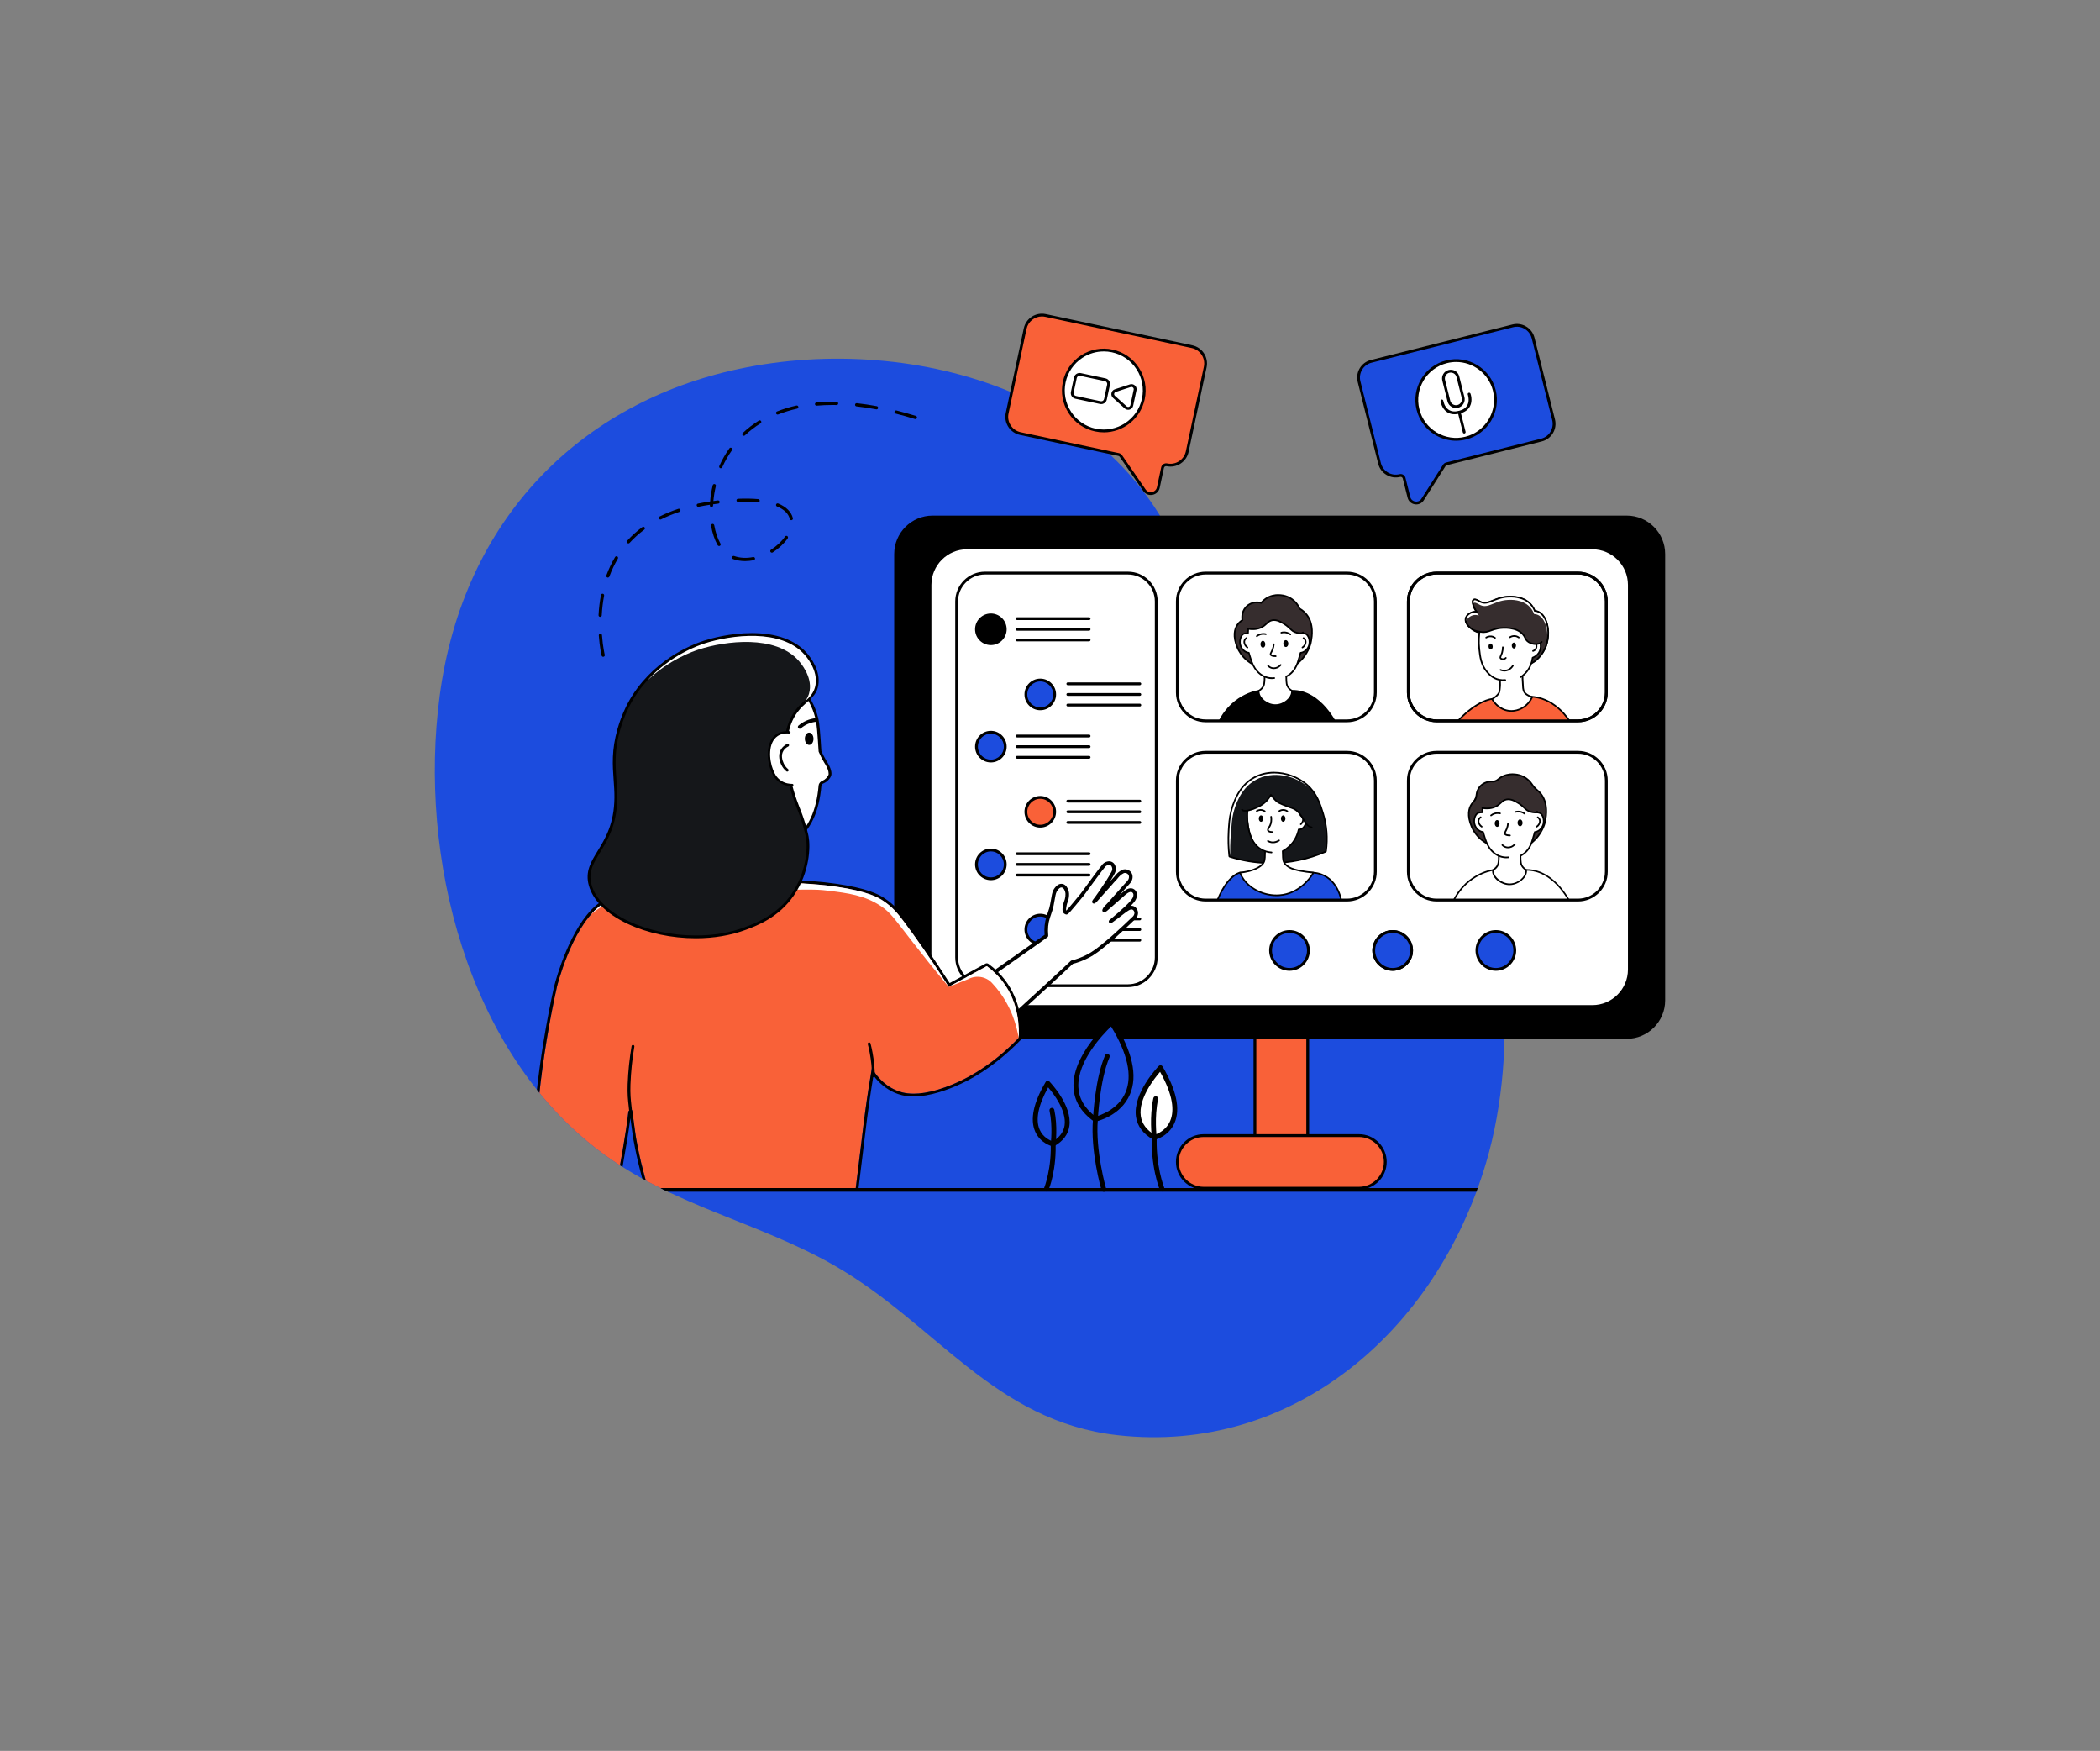 <?xml version="1.0" encoding="UTF-8"?><svg id="Capa_1" xmlns="http://www.w3.org/2000/svg" xmlns:xlink="http://www.w3.org/1999/xlink" viewBox="0 0 1007.78 840.04"><rect x="0" y="0" width="1007.78" height="840.04" fill="#808080" stroke="none"/><defs><style>.cls-1{clip-path:url(#clippath);}.cls-2{fill:none;}.cls-2,.cls-3,.cls-4,.cls-5,.cls-6,.cls-7,.cls-8{stroke-width:0px;}.cls-9{clip-path:url(#clippath-1);}.cls-10{clip-path:url(#clippath-4);}.cls-11{clip-path:url(#clippath-3);}.cls-12{clip-path:url(#clippath-2);}.cls-4{fill:#f96138;}.cls-5{fill:#1c4cde;}.cls-6{fill:#362d2e;}.cls-7{fill:#15171a;}.cls-8{fill:#fff;}</style><clipPath id="clippath"><rect class="cls-2" x="677.42" y="360.94" width="95.01" height="70.87" rx="3.44" ry="3.44"/></clipPath><clipPath id="clippath-1"><rect class="cls-2" x="565.01" y="360.94" width="95.01" height="70.87" rx="3.44" ry="3.44"/></clipPath><clipPath id="clippath-2"><rect class="cls-2" x="565.01" y="274.96" width="95.01" height="70.87" rx="3.44" ry="3.44"/></clipPath><clipPath id="clippath-3"><rect class="cls-2" x="675.85" y="274.96" width="95.01" height="70.87" rx="3.44" ry="3.44"/></clipPath><clipPath id="clippath-4"><path class="cls-2" d="M354.71,176.97c-75.76,16.05-132.35,71.62-143.7,156.83-10.34,77.64,13.38,170.65,76.67,218.43,34.8,26.27,75.96,33.88,112.67,54.9,48.83,27.96,76.61,74.83,136.09,81.45,83.5,9.29,152.69-49.25,176.79-130.95,15.74-53.35,12.62-133.32-27.3-175.7-19.06-20.24-46.2-26.93-68.66-41.66-26.53-17.4-37.73-45.02-50.49-73.71-16.91-38.04-44.68-63.12-81.95-78.59-40.31-16.74-87.81-19.96-130.13-11Z"/></clipPath></defs><path class="cls-5" d="M354.71,176.97c-75.76,16.05-132.35,71.62-143.7,156.83-10.34,77.64,13.38,170.65,76.67,218.43,34.8,26.27,75.96,33.88,112.67,54.9,48.83,27.96,76.61,74.83,136.09,81.45,83.5,9.29,152.69-49.25,176.79-130.95,15.74-53.35,12.62-133.32-27.3-175.7-19.06-20.24-46.2-26.93-68.66-41.66-26.53-17.4-37.73-45.02-50.49-73.71-16.91-38.04-44.68-63.12-81.95-78.59-40.31-16.74-87.81-19.96-130.13-11Z"/><rect class="cls-4" x="602.23" y="477.11" width="25.34" height="76.44"/><path class="cls-3" d="M627.57,554.22h-25.34c-.37,0-.67-.3-.67-.67v-76.44c0-.37.3-.67.67-.67h25.34c.37,0,.67.3.67.67v76.44c0,.37-.3.67-.67.67ZM602.9,552.87h23.99v-75.09h-23.99v75.09Z"/><rect class="cls-3" x="429.8" y="248.05" width="368.63" height="249.68" rx="17.42" ry="17.42"/><path class="cls-3" d="M780.66,498.4h-333.1c-10.17,0-18.44-8.27-18.44-18.44v-214.15c0-10.17,8.27-18.44,18.44-18.44h333.1c10.17,0,18.44,8.27,18.44,18.44v214.15c0,10.17-8.27,18.44-18.44,18.44ZM447.56,248.72c-9.43,0-17.09,7.67-17.09,17.09v214.15c0,9.42,7.67,17.09,17.09,17.09h333.1c9.43,0,17.09-7.67,17.09-17.09v-214.15c0-9.43-7.67-17.09-17.09-17.09h-333.1Z"/><rect class="cls-8" x="446.31" y="262.86" width="335.61" height="220.05" rx="17.01" ry="17.01"/><path class="cls-3" d="M764.15,483.59h-300.08c-10.17,0-18.44-8.27-18.44-18.44v-184.52c0-10.17,8.27-18.44,18.44-18.44h300.08c10.17,0,18.44,8.27,18.44,18.44v184.52c0,10.17-8.27,18.44-18.44,18.44ZM464.07,263.54c-9.42,0-17.09,7.67-17.09,17.09v184.52c0,9.43,7.67,17.09,17.09,17.09h300.08c9.42,0,17.09-7.67,17.09-17.09v-184.52c0-9.43-7.67-17.09-17.09-17.09h-300.08Z"/><rect class="cls-4" x="565.01" y="544.83" width="99.78" height="25.25" rx="11.92" ry="11.92"/><path class="cls-3" d="M652.17,570.75h-74.54c-7.33,0-13.3-5.96-13.3-13.3s5.97-13.3,13.3-13.3h74.54c7.33,0,13.3,5.97,13.3,13.3s-5.96,13.3-13.3,13.3ZM577.63,545.51c-6.59,0-11.95,5.36-11.95,11.95s5.36,11.95,11.95,11.95h74.54c6.59,0,11.95-5.36,11.95-11.95s-5.36-11.95-11.95-11.95h-74.54Z"/><rect class="cls-8" x="459.08" y="274.96" width="95.79" height="197.97" rx="3.44" ry="3.44"/><path class="cls-3" d="M541.3,473.6h-68.64c-7.86,0-14.25-6.39-14.25-14.25v-170.82c0-7.86,6.39-14.25,14.25-14.25h68.64c7.86,0,14.25,6.39,14.25,14.25v170.82c0,7.86-6.39,14.25-14.25,14.25ZM472.66,275.63c-7.11,0-12.9,5.79-12.9,12.9v170.82c0,7.11,5.79,12.9,12.9,12.9h68.64c7.11,0,12.9-5.79,12.9-12.9v-170.82c0-7.11-5.79-12.9-12.9-12.9h-68.64Z"/><circle class="cls-3" cx="475.39" cy="301.83" r="6.9"/><path class="cls-3" d="M475.51,309.5c-4.18,0-7.58-3.4-7.58-7.58s3.4-7.58,7.58-7.58,7.58,3.4,7.58,7.58-3.4,7.58-7.58,7.58ZM475.51,295.69c-3.43,0-6.23,2.79-6.23,6.23s2.79,6.23,6.23,6.23,6.23-2.79,6.23-6.23-2.79-6.23-6.23-6.23Z"/><circle class="cls-5" cx="499.22" cy="333.17" r="6.9" transform="translate(107.55 787.95) rotate(-82.98)"/><path class="cls-3" d="M499.22,340.75c-4.18,0-7.58-3.4-7.58-7.58s3.4-7.58,7.58-7.58,7.58,3.4,7.58,7.58-3.4,7.58-7.58,7.58ZM499.22,326.94c-3.43,0-6.23,2.79-6.23,6.23s2.79,6.23,6.23,6.23,6.23-2.79,6.23-6.23-2.79-6.23-6.23-6.23Z"/><path class="cls-5" d="M482.41,358.22c0,3.81-3.09,6.9-6.9,6.9s-6.9-3.09-6.9-6.9,3.09-6.9,6.9-6.9,6.9,3.09,6.9,6.9Z"/><path class="cls-3" d="M475.51,365.8c-4.18,0-7.58-3.4-7.58-7.58s3.4-7.58,7.58-7.58,7.58,3.4,7.58,7.58-3.4,7.58-7.58,7.58ZM475.51,351.99c-3.43,0-6.23,2.79-6.23,6.23s2.79,6.23,6.23,6.23,6.23-2.79,6.23-6.23-2.79-6.23-6.23-6.23Z"/><g class="cls-1"><path class="cls-3" d="M721.05,450.13c-7.5,0-14.94-1.69-19.92-4.59-4.9-2.85-6.8-6.51-5.37-10.31,6.17-16.37,20.55-18.16,20.7-18.17h.04s.04,0,.04,0c.08,0,1.9.17,15.82-.06.1,0,.2,0,.29,0,14.15,0,21.8,16.99,21.87,17.16l.17.39-.41.12s-4.74,1.48-8.74,6.28c-4.45,5.34-12.2,8.58-21.81,9.11-.9.05-1.8.07-2.7.07ZM716.51,417.81c-.77.1-14.19,2.15-20.04,17.69-1.74,4.6,2.42,7.86,5.05,9.39,5.45,3.18,13.95,4.87,22.19,4.41,9.4-.52,16.95-3.66,21.27-8.84,3.5-4.2,7.42-5.91,8.69-6.38-1.21-2.48-8.61-16.55-21.29-16.34-13.04.22-15.51.09-15.86.06Z"/><path class="cls-8" d="M732.4,418.16c-.18,2.91-3.9,6.05-7.83,6.11-4.06.06-7.94-3.19-8.11-6.11-.02-.28,0-.53.03-.73,1.28-.82,1.91-1.58,2.27-2.39.28-.62.36-1.16.43-2.15.02-.24.03-.5.05-.78.03-.59.04-1.26.04-2,0-.72-.03-1.51-.09-2.36h10.56c-.06.85-.08,1.64-.09,2.36,0,.78.01,1.48.05,2.09.01.25.02.48.04.7.07.98.15,1.53.43,2.15.35.78.96,1.53,2.18,2.33.03.21.06.48.04.79h0Z"/><path class="cls-3" d="M724.46,424.66c-4.06,0-8.2-3.18-8.38-6.48-.01-.27,0-.54.04-.81.02-.11.08-.21.17-.27,1.09-.7,1.75-1.39,2.13-2.22.26-.57.33-1.08.4-2.01.02-.24.03-.5.05-.78.03-.58.04-1.24.04-1.98,0-.79-.04-1.57-.09-2.34,0-.11.03-.21.1-.29.07-.08.18-.12.28-.12h10.56c.11,0,.21.04.28.12.07.08.11.18.1.29-.05.83-.08,1.61-.09,2.34,0,.71,0,1.41.05,2.06.01.25.02.48.04.7.06.93.14,1.44.39,2.01.37.82,1,1.48,2.04,2.16.09.06.15.16.17.26.05.29.06.58.04.87-.2,3.21-4.26,6.42-8.21,6.47-.04,0-.08,0-.12,0ZM716.86,417.66c-.02.16-.02.32,0,.48.15,2.64,3.76,5.77,7.72,5.75,3.94-.06,7.3-3.2,7.45-5.75h0c.01-.18,0-.36-.01-.54-1.08-.73-1.76-1.47-2.17-2.39-.3-.67-.39-1.27-.46-2.28-.02-.22-.03-.46-.04-.71-.04-.67-.05-1.38-.05-2.11,0-.62.02-1.28.06-1.98h-9.74c.04.65.06,1.31.06,1.98,0,.75-.01,1.43-.04,2.02-.02.29-.03.55-.05.8-.07,1.01-.16,1.6-.46,2.28-.42.94-1.12,1.7-2.26,2.45Z"/><path class="cls-6" d="M724.6,407.55c-4.89,0-9.92-1.69-13.45-4.51-2.84-2.28-4.25-4.9-4.84-6.26-2.4-5.57-1.38-9.03-.11-10.95.02-.03.04-.06.06-.09,1.16-1.69,1.98-3.57,2.5-5.55.24-.93.7-1.93,1.51-2.84,1.35-1.51,3.32-2.38,5.41-2.38.11,0,.22,0,.33,0,1.03.04,2.04-.28,2.81-.95.32-.28.65-.53,1-.77,2.2-1.48,4.53-1.79,6.09-1.79.37,0,.74.02,1.1.05,3.18.3,5.31,1.71,6.53,2.85.55.51,1.03,1.06,1.46,1.67.82,1.17,1.75,2.26,2.84,3.18.7.59,1.32,1.25,1.84,1.97,3.29,4.51,2.28,10.31,1.95,12.21l-.02.11c-.05.3-.12.71-.25,1.22-.06.23-1.42,5.59-6.09,9.38-2.79,2.26-6.48,3.46-10.68,3.46h0Z"/><path class="cls-3" d="M725.92,371.84c.4,0,.76.02,1.06.05.85.08,3.77.4,6.3,2.75.7.65,1.24,1.34,1.64,1.97.66,1.03,1.47,1.94,2.43,2.7.96.76,1.6,1.52,2.02,2.09,3.14,4.31,2.23,9.93,1.88,11.91-.05.31-.12.74-.26,1.31,0,0-1.33,5.41-5.96,9.17-2.87,2.33-6.62,3.37-10.44,3.37-4.8,0-9.72-1.64-13.2-4.42-3.04-2.43-4.35-5.23-4.72-6.11-.53-1.23-2.82-6.55-.14-10.58.3-.45.63-.84.96-1.17.85-.84,1.35-1.97,1.42-3.16.07-1.2.44-2.76,1.65-4.12,1.29-1.45,3.17-2.25,5.12-2.25.2,0,.4,0,.6.03.96.08,1.91-.26,2.62-.91.33-.3.71-.61,1.14-.9,2.1-1.41,4.31-1.72,5.87-1.72h0ZM725.92,371.05v.79-.79h0c-1.62,0-4.03.32-6.31,1.86-.36.24-.71.51-1.04.8-.7.61-1.59.9-2.52.86-.12,0-.25,0-.37,0-2.21,0-4.29.92-5.71,2.51-1.04,1.17-1.67,2.66-1.82,4.32,0,.04,0,.09-.01.13-.09,1.12-.59,2.15-1.36,2.96-.33.35-.63.72-.9,1.12-1.33,2-2.4,5.59.07,11.33.6,1.4,2.04,4.08,4.95,6.41,3.6,2.88,8.72,4.6,13.7,4.6,4.29,0,8.07-1.23,10.93-3.55,2.5-2.03,4.06-4.52,4.92-6.25.74-1.48,1.18-2.82,1.3-3.34h0c.13-.53.2-.94.25-1.25l.02-.11c.15-.87.51-2.92.38-5.26-.16-2.84-.96-5.28-2.4-7.25-.59-.81-1.29-1.54-2.1-2.19-.94-.76-1.74-1.68-2.4-2.69-.48-.73-1.05-1.39-1.69-1.99-1.27-1.18-3.47-2.64-6.76-2.95-.37-.04-.76-.05-1.14-.05h0Z"/><path class="cls-8" d="M740.86,394.18c0,.38-.05.76-.15,1.14-.37,1.55-1.51,3.03-3.06,3.63-.42.16-.8.23-1.06.26-.07.25-.17.58-.29.97-.88,3-.95,3.27-1.17,3.86-.29.8-.62,1.63-1.24,2.66-.59.96-1.33,1.87-2.27,2.65,0,0-.72.6-1.58,1.07-4.41,2.42-11.58.37-13.32-1.07-.06-.05-.11-.1-.11-.1-.37-.31-1.28-1.15-2.16-2.55-.85-1.36-1.38-3.1-2.41-6.52-.12-.41-.22-.75-.29-.97-.26-.03-.64-.1-1.06-.26-1.55-.6-2.69-2.08-3.06-3.63-.09-.38-.14-.76-.15-1.14-.05-1.82.76-3.56,1.75-4.04.67-.33,1.96-.36,2.12-.35,0-.24.02-.49.04-.74h0c0-.45.09-7.89,4.55-10.18.24-.12.55-.33,1.01-.4,1.17-.19,2.2.59,5.16.64.62,0,1.32.02,2.06.05.74-.03,1.44-.04,2.06-.05,2.95-.05,3.99-.84,5.16-.64.47.08.79.29,1.01.4,0,0,3.96,2.06,4.55,10.17.01.19.02.38.02.38,0,.14.01.26.02.37.16,0,1.45.02,2.12.35.99.49,1.8,2.22,1.75,4.04h0Z"/><path class="cls-3" d="M722.98,411.78c-.81,0-1.61-.1-2.39-.3-2.48-.63-4.64-2.24-6.27-4.66-1.19-1.77-1.8-3.77-2.66-6.53-.09-.28-.16-.53-.22-.74-.31-.05-.61-.14-.9-.25-1.58-.61-2.87-2.14-3.3-3.9-.09-.38-.15-.79-.16-1.22-.06-1.93.79-3.82,1.96-4.4.56-.28,1.43-.36,1.92-.38,0-.13.02-.26.03-.39,0-.31.05-8.08,4.75-10.49l.12-.06c.23-.13.56-.3,1.01-.38.61-.1,1.17.03,1.88.19.8.19,1.8.42,3.35.44h.21c.57.01,1.2.02,1.86.05.64-.02,1.27-.03,1.83-.04h.21c1.55-.03,2.55-.26,3.35-.45.71-.16,1.27-.29,1.88-.19.46.08.8.26,1.02.38l.11.06c.17.09,4.16,2.25,4.75,10.48l.02.4c.5.02,1.37.11,1.92.38,1.17.58,2.02,2.47,1.96,4.4,0,.42-.06.84-.16,1.22-.42,1.75-1.72,3.29-3.29,3.89-.29.11-.59.19-.9.25l-.73,2.48c-.42,1.42-.49,1.68-.66,2.14-.33.89-.65,1.71-1.27,2.73-.13.2-.33.53-.63.93-.69.92-1.44,1.57-1.73,1.81-.63.52-1.31.96-2.03,1.32-.19.09-.42.02-.52-.17-.09-.19-.02-.42.17-.52.67-.33,1.31-.75,1.88-1.22.21-.17.94-.8,1.6-1.68.28-.37.47-.68.59-.87.59-.96.9-1.74,1.21-2.59.16-.43.23-.69.64-2.09l.8-2.72c.04-.15.17-.26.32-.27.33-.04.66-.12.97-.24,1.35-.52,2.45-1.84,2.82-3.36.08-.33.13-.69.14-1.06.05-1.79-.75-3.31-1.53-3.69-.54-.27-1.65-.32-1.94-.31-.24-.02-.39-.16-.4-.37l-.04-.73c-.56-7.76-4.3-9.84-4.34-9.86l-.12-.07c-.2-.11-.44-.24-.77-.3-.46-.08-.93.03-1.58.18-.79.18-1.88.44-3.51.46h-.21c-.56.01-1.19.02-1.85.05-.69-.02-1.31-.03-1.87-.04h-.21c-1.64-.03-2.72-.28-3.51-.47-.65-.15-1.12-.26-1.58-.18-.32.05-.56.18-.76.29l-.14.07c-4.29,2.2-4.34,9.52-4.34,9.83-.02.28-.03.52-.04.76,0,.21-.16.39-.4.37-.29-.02-1.4.05-1.94.31-.78.38-1.59,1.9-1.53,3.69,0,.38.06.73.14,1.06.37,1.52,1.48,2.84,2.83,3.36.31.12.63.2.97.24.15.02.28.13.33.28.06.23.16.56.28.96.83,2.7,1.43,4.65,2.56,6.32,1.52,2.26,3.53,3.76,5.82,4.35,1.01.26,2.07.34,3.15.22.21-.02.4.13.42.34.02.21-.13.4-.34.42-.35.04-.69.05-1.03.05Z"/><path class="cls-3" d="M723.68,406.98c-.36,0-.78-.04-1.24-.19-.66-.21-1.26-.59-1.74-1.1-.15-.15-.14-.4.01-.54.15-.15.4-.14.54.01.39.42.89.72,1.42.9.79.25,1.44.13,1.75.08,1.07-.18,1.83-.85,2.28-1.38.14-.16.38-.18.54-.04.16.14.18.38.04.54-.54.62-1.44,1.41-2.7,1.63-.2.04-.52.09-.92.09Z"/><path class="cls-3" d="M737.44,397c-.13,0-.25-.06-.32-.18-.12-.18-.06-.42.12-.53.37-.23.66-.53.89-.88.29-.46.72-1.34.34-2.16-.19-.41-.5-.68-.72-.83-.18-.12-.23-.36-.11-.53.12-.18.36-.23.53-.11.44.29.79.69,1,1.14.4.85.26,1.88-.38,2.89-.29.45-.66.83-1.13,1.13-.06.04-.14.06-.21.06Z"/><path class="cls-3" d="M711.07,397c-.07,0-.14-.02-.21-.06-.46-.29-.84-.67-1.12-1.12-.65-1.02-.78-2.04-.39-2.9.21-.46.56-.85,1-1.14.18-.12.42-.07.53.11.12.18.07.42-.11.53-.22.15-.53.41-.72.83-.38.82.05,1.7.34,2.15.23.36.53.66.89.89.18.11.23.35.12.53-.07.11-.2.18-.32.18Z"/><path class="cls-3" d="M724.62,401.21h0c-1.62-.02-2.51-.34-2.78-1.02-.21-.51.04-.97.35-1.55.18-.33.39-.74.59-1.26.28-.75.46-1.53.52-2.34.02-.21.19-.38.41-.36.21.02.37.2.36.41-.07.88-.26,1.74-.57,2.56-.21.56-.44,1-.63,1.34-.25.48-.38.73-.31.9.05.12.34.51,2.07.54.21,0,.38.18.38.39,0,.21-.18.38-.39.38Z"/><path class="cls-3" d="M731.65,390.77c-.08,0-.16-.03-.23-.08-.46-.35-.96-.6-1.5-.76-1.03-.3-1.94-.18-2.53-.02-.2.05-.42-.07-.47-.27-.05-.21.07-.42.27-.47.68-.18,1.74-.33,2.94.02.63.18,1.22.48,1.75.88.17.13.2.37.08.54-.08.1-.19.15-.31.15Z"/><path class="cls-3" d="M715.54,391.6c-.11,0-.22-.05-.3-.14-.13-.17-.11-.41.06-.54.52-.42,1.1-.73,1.72-.93,1.19-.38,2.26-.27,2.94-.11.21.05.34.26.29.46-.05.21-.26.33-.46.29-.59-.14-1.51-.24-2.53.09-.54.17-1.03.44-1.48.8-.07.06-.16.09-.24.09Z"/><path class="cls-3" d="M728.26,394.8c.02.91.58,1.63,1.25,1.61.67-.02,1.19-.77,1.16-1.68-.02-.91-.58-1.63-1.25-1.61-.67.02-1.19.77-1.16,1.68h0Z"/><path class="cls-3" d="M717.31,395.11c.02.91.56,1.63,1.2,1.61.64-.02,1.14-.77,1.11-1.68-.02-.91-.56-1.63-1.2-1.61-.64.02-1.14.77-1.11,1.68h0Z"/><path class="cls-6" d="M710.11,386.72c.32.57.9.83,1.25.95,1.75.3,4.1.39,6.37-.7,2.59-1.25,2.97-3.03,5.26-3.42,2.2-.38,4.21.86,5.75,1.82,3.02,1.89,3.32,3.51,5.88,4.14.9.22,2.33.59,3.07-.1,1.75-1.63-.39-9.02-5.51-12.27-3.54-2.25-7.48-1.88-10.51-1.6-2.42.22-4.69.43-6.94,2.07-2.58,1.87-3.51,4.2-4.48,6.72-.3.79-.55,1.66-.13,2.39h0Z"/><path class="cls-3" d="M736.44,390.2c-.65,0-1.34-.17-1.87-.3-1.6-.4-2.4-1.16-3.32-2.03-.68-.65-1.45-1.38-2.71-2.16-1.44-.9-3.41-2.13-5.48-1.77-1.14.2-1.75.77-2.53,1.49-.66.62-1.41,1.31-2.62,1.9-1.89.91-4.12,1.16-6.6.73-.21-.04-.35-.23-.31-.44.04-.21.23-.35.44-.31,2.33.4,4.39.17,6.14-.67,1.11-.54,1.78-1.16,2.43-1.77.8-.75,1.55-1.45,2.92-1.69,2.36-.41,4.48.91,6.02,1.88,1.32.83,2.12,1.59,2.83,2.26.91.87,1.57,1.5,2.94,1.83.82.2,2.13.53,2.71-.01.15-.15.4-.14.54.02.15.15.14.4-.02.54-.41.38-.95.51-1.51.51Z"/></g><circle class="cls-4" cx="499.22" cy="389.48" r="6.9"/><path class="cls-3" d="M499.22,397.05c-4.18,0-7.58-3.4-7.58-7.58s3.4-7.58,7.58-7.58,7.58,3.4,7.58,7.58-3.4,7.58-7.58,7.58ZM499.22,383.25c-3.43,0-6.23,2.79-6.23,6.23s2.79,6.23,6.23,6.23,6.23-2.79,6.23-6.23-2.79-6.23-6.23-6.23Z"/><path class="cls-5" d="M482.41,414.72c0,3.81-3.09,6.9-6.9,6.9s-6.9-3.09-6.9-6.9,3.09-6.9,6.9-6.9,6.9,3.09,6.9,6.9Z"/><path class="cls-3" d="M475.51,422.29c-4.18,0-7.58-3.4-7.58-7.58s3.4-7.58,7.58-7.58,7.58,3.4,7.58,7.58-3.4,7.58-7.58,7.58ZM475.51,408.49c-3.43,0-6.23,2.79-6.23,6.23s2.79,6.23,6.23,6.23,6.23-2.79,6.23-6.23-2.79-6.23-6.23-6.23Z"/><circle class="cls-5" cx="499.22" cy="445.97" r="6.9" transform="translate(26.33 919.77) rotate(-86.83)"/><path class="cls-3" d="M499.22,453.55c-4.18,0-7.58-3.4-7.58-7.58s3.4-7.58,7.58-7.58,7.58,3.4,7.58,7.58-3.4,7.58-7.58,7.58ZM499.22,439.74c-3.43,0-6.23,2.79-6.23,6.23s2.79,6.23,6.23,6.23,6.23-2.79,6.23-6.23-2.79-6.23-6.23-6.23Z"/><path class="cls-3" d="M522.66,297.49h-34.55c-.37,0-.67-.3-.67-.67s.3-.67.67-.67h34.55c.37,0,.67.3.67.67s-.3.67-.67.67Z"/><path class="cls-3" d="M522.66,302.59h-34.55c-.37,0-.67-.3-.67-.67s.3-.67.67-.67h34.55c.37,0,.67.3.67.67s-.3.67-.67.67Z"/><path class="cls-3" d="M522.66,307.7h-34.55c-.37,0-.67-.3-.67-.67s.3-.67.67-.67h34.55c.37,0,.67.3.67.67s-.3.67-.67.67Z"/><path class="cls-3" d="M522.66,353.79h-34.55c-.37,0-.67-.3-.67-.67s.3-.67.67-.67h34.55c.37,0,.67.3.67.67s-.3.67-.67.67Z"/><path class="cls-3" d="M522.66,358.9h-34.55c-.37,0-.67-.3-.67-.67s.3-.67.67-.67h34.55c.37,0,.67.3.67.67s-.3.67-.67.67Z"/><path class="cls-3" d="M522.66,364h-34.55c-.37,0-.67-.3-.67-.67s.3-.67.67-.67h34.55c.37,0,.67.3.67.67s-.3.67-.67.67Z"/><path class="cls-3" d="M522.66,410.28h-34.55c-.37,0-.67-.3-.67-.67s.3-.67.67-.67h34.55c.37,0,.67.3.67.67s-.3.67-.67.67Z"/><path class="cls-3" d="M522.66,415.39h-34.55c-.37,0-.67-.3-.67-.67s.3-.67.67-.67h34.55c.37,0,.67.3.67.67s-.3.67-.67.67Z"/><path class="cls-3" d="M522.66,420.5h-34.55c-.37,0-.67-.3-.67-.67s.3-.67.67-.67h34.55c.37,0,.67.3.67.67s-.3.67-.67.67Z"/><path class="cls-3" d="M546.99,328.74h-34.55c-.37,0-.67-.3-.67-.67s.3-.67.67-.67h34.55c.37,0,.67.3.67.67s-.3.67-.67.67Z"/><path class="cls-3" d="M546.99,333.85h-34.55c-.37,0-.67-.3-.67-.67s.3-.67.67-.67h34.55c.37,0,.67.3.67.67s-.3.67-.67.67Z"/><path class="cls-3" d="M546.99,338.95h-34.55c-.37,0-.67-.3-.67-.67s.3-.67.67-.67h34.55c.37,0,.67.3.67.67s-.3.67-.67.67Z"/><path class="cls-3" d="M546.99,385.04h-34.55c-.37,0-.67-.3-.67-.67s.3-.67.67-.67h34.55c.37,0,.67.3.67.67s-.3.67-.67.67Z"/><path class="cls-3" d="M546.99,390.15h-34.55c-.37,0-.67-.3-.67-.67s.3-.67.67-.67h34.55c.37,0,.67.3.67.67s-.3.67-.67.67Z"/><path class="cls-3" d="M546.99,395.26h-34.55c-.37,0-.67-.3-.67-.67s.3-.67.67-.67h34.55c.37,0,.67.3.67.67s-.3.67-.67.67Z"/><path class="cls-3" d="M546.99,441.54h-34.55c-.37,0-.67-.3-.67-.67s.3-.67.67-.67h34.55c.37,0,.67.3.67.67s-.3.67-.67.67Z"/><path class="cls-3" d="M546.99,446.64h-34.55c-.37,0-.67-.3-.67-.67s.3-.67.67-.67h34.55c.37,0,.67.3.67.67s-.3.67-.67.67Z"/><path class="cls-3" d="M546.99,451.75h-34.55c-.37,0-.67-.3-.67-.67s.3-.67.67-.67h34.55c.37,0,.67.3.67.67s-.3.67-.67.67Z"/><g class="cls-9"><path class="cls-5" d="M595.03,418.69s-7.35,1.19-12.69,18.55c-3.85,12.5,53.31,17.67,61.14-6.04,0,0-2.03-11.6-13.16-12.5-11.13-.9-35.29,0-35.29,0Z"/><path class="cls-3" d="M607.93,448.17c-6.27,0-12.4-.8-17.31-2.37-6.55-2.09-9.7-5.25-8.65-8.68,5.35-17.38,12.68-18.76,12.99-18.81h.05c.24-.01,24.31-.9,35.34,0,11.29.91,13.48,12.69,13.5,12.81l.02.09-.03.09c-2.56,7.74-10.72,13.31-22.98,15.68-4.13.8-8.56,1.19-12.93,1.19ZM595.07,419.06c-.41.09-7.32,1.84-12.38,18.28-.92,2.97,2.06,5.8,8.16,7.74,8.21,2.62,19.94,3.08,29.87,1.16,11.93-2.3,19.87-7.66,22.37-15.08-.22-1.07-2.61-11.28-12.8-12.1-10.81-.87-34.25-.04-35.22,0Z"/><g id="Person_2"><g id="Head"><path class="cls-7" d="M609.9,414.09c-.51,0-1.03,0-1.55-.02-6.14-.15-12.25-1.16-18.16-3.02-.15-.05-.25-.17-.27-.33-.43-3.99-.54-8.05-.31-12.07.17-3.05.35-6.19,1.17-9.36,2.03-7.81,5.7-13.25,10.91-16.16,2.9-1.62,6.17-2.44,9.74-2.44,5.68,0,11.56,2.16,15.75,5.79,4.75,4.11,6.33,9.23,7.73,13.76,1.8,5.82,2.28,11.91,1.43,18.11-.02.13-.11.25-.23.3-8.41,3.61-17.23,5.44-26.21,5.44,0,0,0,0,0,0Z"/><path class="cls-3" d="M611.44,371.07c5.76,0,11.52,2.25,15.5,5.69,4.66,4.04,6.25,9.15,7.62,13.58,2.34,7.56,1.94,14.15,1.41,17.94-5.42,2.33-14.53,5.41-26.06,5.41-.51,0-1.02,0-1.53-.02-7.34-.17-13.49-1.57-18.05-3.01-.32-2.94-.59-7.07-.31-12,.17-3.1.35-6.15,1.16-9.29.71-2.72,3.02-11.61,10.72-15.92,2.97-1.66,6.26-2.39,9.55-2.39h0ZM611.44,370.3c-3.63,0-6.97.84-9.93,2.49-5.3,2.96-9.04,8.48-11.09,16.4-.84,3.22-1.01,6.38-1.19,9.44-.23,4.04-.12,8.12.31,12.13.03.3.24.56.53.65,5.94,1.87,12.09,2.89,18.27,3.04.52.01,1.04.02,1.55.02,9.04,0,17.91-1.84,26.37-5.47.25-.11.42-.34.46-.6.86-6.25.38-12.4-1.44-18.28-1.41-4.57-3.02-9.75-7.85-13.93-4.25-3.68-10.23-5.88-16-5.88h0Z"/><path class="cls-8" d="M628.35,378.12c-.23-.22-.46-.43-.7-.64-6.25-5.42-16.88-7.87-25.05-3.3-7.71,4.3-10.02,13.2-10.72,15.92-.64,2.48-.81,5-1.16,9.29-.38,4.69-.43,8.58-.4,11.29h0c-.32-2.94-.59-7.07-.31-12,.17-3.1.35-6.15,1.16-9.29.71-2.72,3.01-11.61,10.72-15.92,8.17-4.56,18.79-2.11,25.05,3.3.51.44.98.89,1.41,1.35Z"/><path class="cls-8" d="M630.32,418.69c-.36.66-5.67,10.06-16.39,10.82-6.61.47-13.51-2.47-17.18-7.67-.85-1.2-1.39-2.33-1.73-3.15,1.01-.09,5.63-.57,8.98-2.58,1.49-.89,2.18-1.71,2.57-2.57.28-.61.36-1.16.43-2.14.05-.75.09-1.68.09-2.78,0-.72-.03-1.51-.09-2.36h8.67c-.06.85-.08,1.64-.09,2.36,0,1.1.03,2.03.09,2.78.07.98.15,1.52.43,2.14.39.86,1.08,1.68,2.57,2.57,2.96,1.77,10.12,2.38,11.65,2.58Z"/><path class="cls-3" d="M612.57,429.94c-6.37,0-12.72-3.06-16.13-7.88-.7-1-1.3-2.08-1.77-3.23-.05-.11-.04-.24.03-.35.06-.1.17-.17.3-.18,1.27-.11,5.64-.62,8.81-2.53,1.26-.76,2.01-1.49,2.41-2.39.26-.56.33-1.08.4-2.01.06-.89.09-1.81.09-2.75,0-.76-.03-1.54-.09-2.33,0-.11.03-.21.1-.29.07-.08.18-.12.28-.12h8.67c.11,0,.21.04.28.12.07.08.11.18.1.29-.05.78-.08,1.56-.09,2.33,0,.92.02,1.82.09,2.75.07.93.14,1.44.39,2.01.41.9,1.15,1.64,2.41,2.39,2.52,1.51,8.23,2.15,10.68,2.43.35.04.63.07.83.1.13.02.24.09.29.21.06.11.06.25,0,.36-.23.42-5.68,10.24-16.7,11.02-.46.03-.93.05-1.39.05ZM595.59,419.02c.41.92.91,1.79,1.48,2.6,3.51,4.96,10.26,7.97,16.84,7.51,9.34-.66,14.53-8.09,15.78-10.13-.07,0-.15-.02-.24-.03-2.49-.28-8.32-.94-10.98-2.53-1.41-.84-2.24-1.69-2.72-2.74-.3-.67-.39-1.27-.46-2.27-.07-.95-.09-1.87-.09-2.81,0-.65.03-1.31.06-1.97h-7.85c.04.67.06,1.33.06,1.97,0,.96-.02,1.9-.09,2.81-.07,1.01-.16,1.6-.46,2.27-.48,1.05-1.31,1.9-2.72,2.74-2.96,1.77-6.88,2.39-8.62,2.58Z"/><path class="cls-8" d="M623.19,389.12s-.03,0-.03,0c-.01,0-.02,0-.03,0,.04-1.14-.03-3.7-1.59-6.3-.39-.64-1.22-1.99-2.78-3.07-2.58-1.79-5.53-1.58-8.7-1.3-3.82.35-5.73.52-7.51,1.82-4.94,3.63-3.75,12.24-3.38,14.92.45,3.25,1.28,9.27,6.16,12.35.72.46,3.74,2.29,7.55,1.65,2.74-.46,4.52-1.99,5.6-2.93,3.33-2.93,4.39-6.66,4.76-8.35.17.02.41.04.7,0,.62-.1,1.03-.44,1.28-.65.07-.06.99-.85,1.33-2.03.9-3.18-3.31-6.14-3.35-6.13Z"/><path class="cls-3" d="M615.58,408.72c-.14,0-.28-.08-.34-.21-.09-.19-.02-.42.17-.52,1.28-.64,2.25-1.49,2.82-1.99,2.94-2.58,4.14-5.85,4.63-8.14.04-.2.24-.33.43-.3.2.03.39.02.58,0,.53-.09.88-.39,1.09-.56.72-.6,1.07-1.43,1.21-1.86.54-1.62.59-4.45-1.03-5.38-.5-.28-1.15-.37-1.89-.25-.12.02-.26,0-.35-.08-.09-.08-.16-.18-.16-.3.06-1.6-.22-3.2-.81-4.64-.08-.2.01-.42.21-.5.2-.08.42.01.5.21.57,1.4.87,2.95.88,4.5.76-.06,1.44.07,2,.39,2.01,1.16,2.02,4.37,1.38,6.29-.17.51-.59,1.48-1.45,2.21-.23.2-.72.61-1.47.73-.15.03-.3.04-.45.04-.56,2.38-1.84,5.63-4.8,8.23-.6.53-1.61,1.42-2.98,2.1-.06.03-.11.04-.17.04Z"/><path class="cls-3" d="M610.23,409.37s-.02,0-.03,0c-1.86-.12-3.56-.62-5.06-1.47-5.3-3.02-6.28-9.52-6.69-12.29-.85-5.64.15-13.99,3.67-14.88.54-.14,1.12-.1,1.73.11.2.07.31.29.24.49-.07.2-.29.31-.49.24-.47-.16-.9-.19-1.29-.09-2.78.71-3.97,8.22-3.11,13.97.41,2.72,1.34,8.96,6.32,11.79,1.4.8,2.99,1.26,4.73,1.37.21.01.37.2.36.41-.01.2-.18.36-.38.36Z"/><path class="cls-3" d="M610.87,404.54c-.27,0-.56-.02-.85-.07-.62-.1-1.21-.33-1.77-.66-.18-.11-.24-.35-.13-.53.11-.18.35-.24.53-.13.48.28.98.47,1.51.56,1.61.27,2.93-.47,3.43-.8.18-.12.42-.07.54.11.12.18.07.42-.11.54-.6.4-1.72.99-3.14.99Z"/><path class="cls-3" d="M624.25,395.82c-.11,0-.21-.04-.29-.13-.14-.16-.12-.4.04-.54.3-.26.54-.58.7-.93.21-.46.48-1.32.03-2.02-.18-.28-.45-.51-.77-.66-.19-.09-.27-.32-.18-.51.09-.19.32-.27.51-.18.45.21.83.54,1.09.93.48.74.49,1.72.03,2.75-.21.46-.51.86-.9,1.2-.07.06-.16.09-.25.09Z"/><path class="cls-3" d="M610.73,399.61h-.01c-1.47-.06-2.32-.4-2.58-1.06-.24-.59.09-1.12.48-1.74.16-.26.34-.56.51-.89.54-1.13.71-2.48.5-4.01-.03-.21.12-.41.33-.43.21-.03.4.12.43.33.23,1.69.04,3.18-.57,4.45-.17.36-.37.68-.54.96-.32.51-.51.84-.42,1.05.06.15.37.52,1.89.57.21,0,.38.19.37.4,0,.21-.18.37-.39.37Z"/><path class="cls-3" d="M617.8,389.62c-.08,0-.16-.02-.23-.07-.29-.22-.91-.58-1.76-.59-.79.02-1.38.3-1.66.49-.18.12-.42.07-.53-.11-.12-.18-.07-.42.11-.53.35-.23,1.08-.61,2.06-.61h.03c1.06,0,1.84.46,2.21.74.17.13.21.37.08.54-.08.1-.19.16-.31.16Z"/><path class="cls-3" d="M606.97,389.62c-.08,0-.16-.02-.23-.07-.29-.22-.91-.58-1.76-.59-.82.02-1.38.3-1.66.49-.18.12-.42.07-.53-.11-.12-.18-.07-.42.11-.53.35-.23,1.08-.61,2.06-.61h.03c1.06,0,1.84.46,2.21.74.17.13.21.37.08.54-.08.1-.19.16-.31.16Z"/><path class="cls-3" d="M614.71,392.73c0,.85.48,1.54,1.08,1.54s1.08-.69,1.08-1.54-.48-1.54-1.08-1.54-1.08.69-1.08,1.54Z"/><path class="cls-3" d="M604.09,392.73c0,.85.48,1.54,1.08,1.54s1.08-.69,1.08-1.54-.48-1.54-1.08-1.54-1.08.69-1.08,1.54Z"/><path class="cls-7" d="M624.72,379.61c1.54,1.99,1.4,3.05,3.53,6.65,2.21,3.73,4.59,6.39,6.22,8.02-2.28,2.45-3.92,2.77-4.99,2.63-3.82-.51-4.2-7.44-9.39-9.21-.31-.11-2.19-.72-4.59-1.73-1.61-.67-2.14-.97-2.7-1.42-.94-.76-1.83-1.86-2.35-2.5-.22-.27-.41-.52-.57-.74-.38.72-1,1.73-1.95,2.75,0,0-.86.93-1.92,1.71-2.57,1.87-8.8,4.33-10,2.68-.64-.88.82-2.03,1.87-6.7.57-2.55.25-2.68.65-3.61,1.69-3.89,8.76-4.76,12.73-4.58,1.77.08,9.24.62,13.45,6.04Z"/><path class="cls-3" d="M629.49,397.29s-.03,0-.05,0c-2.01-.27-3.13-2.12-4.31-4.07-1.21-2.01-2.58-4.28-5.15-5.15-1.6-.54-3.12-1.11-4.62-1.74-1.57-.66-2.17-.97-2.79-1.48-.97-.78-1.86-1.89-2.4-2.55-.08-.1-.16-.19-.23-.29-.49.83-1.06,1.61-1.71,2.32-.04.04-.9.97-1.98,1.76-2.13,1.55-6.93,3.63-9.32,3.25-.56-.09-.97-.31-1.22-.66-.12-.17-.09-.41.09-.54.17-.13.41-.09.54.09.13.18.37.29.72.35,1.93.32,6.5-1.49,8.74-3.11,1.02-.74,1.86-1.65,1.87-1.65.74-.8,1.38-1.7,1.89-2.67.06-.12.18-.19.31-.2.13-.02.26.05.34.15.16.22.35.46.57.73.52.65,1.38,1.71,2.29,2.44.5.4.97.68,2.6,1.37,1.47.62,2.98,1.18,4.47,1.69,2.92,1,4.37,3.4,5.65,5.52,1.13,1.87,2.1,3.49,3.75,3.71.21.03.36.22.33.43-.03.19-.19.33-.38.33Z"/></g></g></g><g class="cls-12"><path class="cls-3" d="M604.09,331.45s-14.23,1.59-20.39,17.93c-5.09,13.5,35.58,21.63,49.15,5.34,4.13-4.95,8.92-6.4,8.92-6.4,0,0-7.56-17.17-21.82-16.94-14.25.24-15.87.06-15.87.06Z"/><path class="cls-3" d="M608.64,364.15c-7.5,0-14.94-1.69-19.92-4.59-4.9-2.85-6.8-6.51-5.37-10.31,6.17-16.37,20.55-18.16,20.7-18.17h.04s.04,0,.04,0c.08,0,1.91.17,15.82-.06,14.35-.24,22.09,16.99,22.17,17.16l.17.39-.41.12s-4.74,1.48-8.74,6.28c-4.45,5.34-12.2,8.58-21.81,9.11-.9.05-1.8.07-2.7.07ZM604.1,331.83c-.77.1-14.18,2.15-20.04,17.69-1.74,4.6,2.42,7.86,5.05,9.39,5.45,3.18,13.95,4.87,22.19,4.41,9.4-.52,16.95-3.66,21.27-8.84,3.5-4.2,7.42-5.91,8.69-6.38-1.21-2.48-8.61-16.56-21.29-16.34-13.04.22-15.51.09-15.86.06Z"/><path class="cls-8" d="M619.99,332.18c-.18,2.91-3.9,6.05-7.83,6.11-4.06.06-7.94-3.19-8.11-6.11-.02-.28,0-.53.03-.73,1.28-.82,1.91-1.58,2.27-2.39.28-.62.36-1.16.43-2.15.02-.24.03-.5.05-.78.03-.59.04-1.26.04-2,0-.72-.03-1.51-.09-2.36h10.56c-.06.85-.08,1.64-.09,2.36,0,.78.01,1.48.05,2.09.01.25.02.48.04.7.07.98.15,1.53.43,2.15.35.78.96,1.53,2.18,2.33.03.21.06.48.04.79h0Z"/><path class="cls-3" d="M612.05,338.68c-4.06,0-8.2-3.18-8.38-6.48-.02-.27,0-.54.04-.81.02-.11.08-.21.17-.27,1.09-.7,1.75-1.39,2.13-2.22.26-.57.33-1.08.39-2.01.02-.24.03-.5.05-.78.03-.58.04-1.24.04-1.98,0-.8-.04-1.56-.09-2.34,0-.11.03-.21.1-.29.07-.08.18-.12.28-.12h10.56c.11,0,.21.04.28.12.07.08.11.18.1.29-.05.83-.08,1.62-.09,2.34,0,.73,0,1.42.05,2.06.01.25.02.48.04.7.07.93.14,1.45.39,2.01.37.82,1,1.48,2.04,2.16.09.06.15.16.17.27.04.29.06.58.04.87h0c-.2,3.21-4.26,6.42-8.21,6.48-.04,0-.08,0-.12,0ZM604.45,331.67c-.02.16-.02.32-.01.48.15,2.61,3.67,5.75,7.61,5.75.04,0,.07,0,.11,0,3.93-.06,7.29-3.19,7.45-5.75h0c0-.18,0-.36-.01-.54-1.08-.73-1.76-1.47-2.17-2.39-.3-.67-.39-1.27-.46-2.28-.02-.22-.03-.46-.04-.71-.04-.65-.05-1.36-.05-2.11,0-.62.02-1.28.06-1.97h-9.74c.04.65.06,1.3.06,1.97,0,.75-.01,1.43-.04,2.02-.02.29-.03.55-.05.8-.07,1-.16,1.6-.46,2.27-.42.94-1.12,1.7-2.26,2.46ZM619.99,332.18h0,0Z"/><path class="cls-6" d="M612.19,321.57c-4.89,0-9.92-1.69-13.45-4.51-2.84-2.28-4.25-4.9-4.84-6.26-2.4-5.57-1.38-9.03-.11-10.95.61-.92,1.42-1.7,2.41-2.34-.15-.94-.41-3.83,1.66-6.15,1.35-1.51,3.32-2.38,5.41-2.38.66,0,1.32.09,1.97.26.63-.77,1.37-1.43,2.18-1.97,2.2-1.48,4.53-1.79,6.09-1.79.37,0,.74.02,1.1.05,3.18.3,5.31,1.71,6.53,2.85,1.09,1.01,1.95,2.23,2.55,3.62,1.46.85,2.66,1.92,3.59,3.19,3.29,4.51,2.28,10.31,1.95,12.21l-.02.11c-.05.3-.12.71-.25,1.22-.06.23-1.42,5.59-6.09,9.38-2.79,2.26-6.48,3.46-10.68,3.46h0Z"/><path class="cls-3" d="M613.51,285.86c.4,0,.76.02,1.06.05.85.08,3.77.4,6.3,2.75,1.41,1.31,2.14,2.73,2.51,3.61,1.87,1.07,2.96,2.3,3.58,3.15,3.14,4.31,2.23,9.93,1.88,11.91-.05.31-.12.74-.26,1.31,0,0-1.33,5.41-5.96,9.17-2.87,2.33-6.62,3.37-10.44,3.37-4.8,0-9.72-1.64-13.2-4.43-3.04-2.43-4.35-5.23-4.72-6.11-.53-1.23-2.82-6.55-.14-10.58.79-1.19,1.8-1.93,2.52-2.37-.07-.33-.73-3.56,1.51-6.08,1.29-1.45,3.17-2.25,5.12-2.25.7,0,1.41.1,2.11.31.46-.58,1.19-1.38,2.25-2.1,2.1-1.41,4.31-1.72,5.87-1.72h0ZM613.51,285.07v.79-.79h0c-1.62,0-4.03.32-6.31,1.86-.77.52-1.48,1.14-2.1,1.86-.6-.14-1.21-.21-1.83-.21-2.21,0-4.29.92-5.71,2.51-1.04,1.17-1.67,2.66-1.82,4.32-.07.78-.02,1.45.03,1.91-.94.64-1.71,1.41-2.31,2.31-1.33,2-2.4,5.59.07,11.33.6,1.4,2.04,4.08,4.95,6.41,3.6,2.88,8.72,4.6,13.7,4.6,4.29,0,8.07-1.23,10.93-3.55,2.5-2.03,4.06-4.52,4.92-6.25.74-1.48,1.18-2.82,1.3-3.34h0c.13-.53.2-.94.25-1.25l.02-.11c.15-.87.51-2.92.38-5.26-.16-2.84-.96-5.28-2.4-7.25-.93-1.28-2.14-2.37-3.6-3.23-.62-1.39-1.49-2.62-2.59-3.64-1.27-1.18-3.47-2.64-6.76-2.95-.37-.04-.76-.05-1.14-.05h0Z"/><path class="cls-8" d="M628.45,308.2c0,.38-.05.76-.15,1.14-.37,1.55-1.51,3.03-3.06,3.63-.42.16-.8.23-1.06.26-.07.25-.17.58-.29.97-.88,3-.95,3.27-1.17,3.86-.29.8-.62,1.63-1.24,2.66-.59.96-1.33,1.87-2.27,2.65,0,0-.72.6-1.58,1.07-4.41,2.42-11.58.37-13.32-1.07-.05-.05-.11-.1-.11-.1-.37-.31-1.28-1.15-2.16-2.55-.85-1.36-1.38-3.1-2.41-6.52-.12-.41-.22-.75-.29-.97-.26-.03-.64-.1-1.06-.26-1.55-.6-2.69-2.08-3.06-3.63-.09-.38-.14-.76-.15-1.14-.05-1.82.76-3.56,1.75-4.04.67-.33,1.96-.36,2.12-.35,0-.24.02-.49.04-.74h0c0-.45.09-7.89,4.55-10.18.24-.12.55-.33,1.01-.4,1.17-.19,2.2.59,5.16.64.62,0,1.32.02,2.06.05.74-.03,1.44-.04,2.06-.05,2.95-.05,3.99-.84,5.16-.64.47.08.79.29,1.01.4,0,0,3.96,2.06,4.55,10.17.01.19.02.38.02.38,0,.14.01.26.02.37.16,0,1.45.02,2.12.35.99.49,1.8,2.22,1.75,4.04h0Z"/><path class="cls-3" d="M610.57,325.8c-.81,0-1.61-.1-2.38-.3-2.48-.63-4.64-2.25-6.27-4.66-1.19-1.77-1.8-3.76-2.65-6.52-.09-.29-.16-.54-.22-.74-.31-.05-.61-.14-.9-.25-1.58-.61-2.87-2.14-3.3-3.9-.1-.38-.15-.8-.16-1.22-.06-1.93.79-3.82,1.96-4.4.56-.28,1.43-.36,1.92-.38,0-.13.02-.26.03-.39,0-.31.05-8.08,4.75-10.49l.12-.07c.24-.13.56-.3,1-.38.61-.1,1.17.03,1.88.19.8.19,1.8.42,3.35.44h.11c.59,0,1.26.02,1.96.04.68-.03,1.34-.03,1.93-.04h.11c1.55-.03,2.55-.26,3.35-.45.71-.17,1.26-.29,1.88-.19.46.08.8.26,1.02.38l.11.06c.17.09,4.16,2.25,4.75,10.48l.03.4c.5.02,1.37.11,1.92.38,1.17.58,2.02,2.47,1.96,4.4-.01.43-.06.84-.16,1.22-.42,1.76-1.72,3.29-3.3,3.89-.29.11-.59.19-.9.25l-.73,2.48c-.42,1.42-.49,1.68-.66,2.13-.31.85-.65,1.7-1.28,2.73-.12.2-.33.53-.63.93-.68.91-1.43,1.57-1.72,1.81-.63.52-1.31.96-2.04,1.32-.19.09-.42.02-.52-.17-.09-.19-.02-.42.17-.52.67-.33,1.31-.75,1.89-1.22.27-.22.97-.84,1.6-1.68.28-.37.47-.68.58-.87.59-.97.9-1.75,1.21-2.59.16-.43.23-.69.64-2.08l.8-2.72c.04-.15.17-.26.32-.27.33-.04.66-.12.97-.24,1.35-.52,2.46-1.84,2.82-3.36.08-.33.13-.69.14-1.06.05-1.79-.75-3.31-1.53-3.69-.56-.28-1.76-.32-1.94-.31-.24,0-.39-.16-.39-.37l-.04-.73c-.56-7.76-4.3-9.84-4.34-9.86l-.13-.07c-.2-.11-.44-.24-.77-.3-.46-.08-.93.03-1.58.18-.79.18-1.88.44-3.51.46h-.11c-.59,0-1.24.02-1.94.04-.72-.03-1.38-.03-1.97-.04h-.11c-1.64-.03-2.72-.28-3.51-.47-.65-.15-1.12-.26-1.58-.18-.32.05-.55.18-.76.29l-.14.07c-4.29,2.2-4.34,9.52-4.34,9.83-.02.28-.03.52-.04.76,0,.21-.18.37-.39.37,0,0-.03,0-.05,0-.28,0-1.37.05-1.91.31-.78.38-1.59,1.9-1.53,3.69,0,.37.06.73.14,1.06.37,1.52,1.48,2.84,2.83,3.36.31.12.63.2.97.24.15.02.28.13.32.28.06.23.16.56.28.96.83,2.7,1.44,4.65,2.56,6.32,1.52,2.26,3.53,3.76,5.82,4.35,1.02.26,2.07.33,3.15.22.22-.02.4.13.42.34.02.21-.13.4-.34.42-.35.04-.69.05-1.04.05Z"/><path class="cls-3" d="M611.27,320.99c-.36,0-.78-.05-1.24-.19-.83-.27-1.41-.75-1.74-1.1-.15-.15-.14-.4.01-.54.15-.15.4-.14.54.01.27.29.74.68,1.42.9.78.25,1.43.14,1.75.08,1.07-.19,1.83-.85,2.28-1.38.14-.16.38-.18.54-.04.16.14.18.38.04.54-.54.63-1.44,1.42-2.7,1.63-.2.04-.52.09-.92.09Z"/><path class="cls-3" d="M625.03,311.02c-.13,0-.25-.06-.32-.18-.12-.18-.06-.42.12-.53.37-.24.66-.53.89-.88.29-.46.72-1.35.34-2.16-.19-.41-.5-.68-.72-.82-.18-.12-.23-.36-.11-.53.12-.18.36-.23.53-.11.31.2.73.57,1,1.14.39.85.26,1.88-.38,2.89-.29.45-.67.83-1.13,1.13-.06.04-.14.06-.21.06Z"/><path class="cls-3" d="M598.66,311.02c-.07,0-.14-.02-.21-.06-.46-.3-.84-.67-1.12-1.12-.65-1.02-.78-2.05-.39-2.9.21-.45.56-.85,1-1.14.18-.12.42-.07.53.11.12.18.07.42-.11.53-.23.15-.53.41-.72.82-.38.81.05,1.7.33,2.15.23.36.53.66.89.89.18.12.23.35.12.53-.07.12-.2.18-.32.18Z"/><path class="cls-3" d="M612.22,315.22h0c-1.62-.02-2.51-.34-2.78-1.01-.21-.51.04-.97.35-1.55.17-.33.39-.74.59-1.26.28-.74.46-1.53.52-2.34.02-.21.17-.38.41-.35.21.02.37.2.35.41-.07.88-.26,1.74-.57,2.55-.21.56-.44,1-.63,1.35-.25.48-.38.73-.32.9.05.12.34.51,2.07.53.21,0,.38.18.38.39,0,.21-.17.38-.39.38Z"/><path class="cls-3" d="M619.24,304.78c-.08,0-.16-.03-.23-.08-.45-.34-.96-.6-1.5-.76-1.03-.3-1.94-.18-2.53-.02-.2.05-.42-.07-.47-.27-.05-.21.07-.42.27-.47.68-.18,1.75-.33,2.94.02.63.18,1.22.48,1.75.88.17.13.2.37.07.54-.08.1-.19.15-.31.15Z"/><path class="cls-3" d="M603.13,305.62c-.11,0-.22-.05-.3-.14-.13-.17-.11-.41.06-.54.52-.42,1.1-.73,1.72-.93,1.18-.38,2.25-.27,2.94-.11.21.05.34.26.29.46-.05.21-.25.33-.46.29-.59-.14-1.51-.24-2.53.09-.54.17-1.03.44-1.48.8-.07.06-.16.09-.24.09Z"/><path class="cls-3" d="M615.85,308.81c.02.91.58,1.63,1.25,1.61.67-.02,1.19-.77,1.16-1.68-.02-.91-.58-1.63-1.25-1.61-.67.02-1.19.77-1.16,1.68h0Z"/><path class="cls-3" d="M604.9,309.12c.02.91.56,1.63,1.2,1.61.64-.02,1.14-.77,1.11-1.68-.02-.91-.56-1.63-1.2-1.61-.64.02-1.14.77-1.11,1.68h0Z"/><path class="cls-6" d="M597.7,300.74c.32.57.9.83,1.25.95,1.75.3,4.1.39,6.37-.7,2.59-1.25,2.97-3.03,5.26-3.42,2.2-.38,4.21.86,5.75,1.82,3.02,1.89,3.32,3.51,5.88,4.14.9.22,2.33.59,3.07-.1,1.75-1.63-.39-9.02-5.51-12.27-3.54-2.25-7.48-1.88-10.51-1.6-2.42.22-4.69.43-6.94,2.07-2.58,1.87-3.51,4.2-4.48,6.72-.3.79-.55,1.66-.13,2.39h0Z"/><path class="cls-3" d="M624.03,304.22c-.66,0-1.34-.17-1.88-.3-1.6-.4-2.39-1.16-3.31-2.03-.68-.65-1.45-1.38-2.71-2.17-1.44-.9-3.42-2.12-5.48-1.77-1.14.2-1.75.77-2.53,1.49-.66.62-1.41,1.31-2.63,1.9-1.89.91-4.11,1.16-6.6.73-.21-.04-.35-.24-.31-.44.04-.21.23-.35.44-.31,2.33.4,4.39.17,6.14-.67,1.11-.54,1.79-1.16,2.44-1.77.8-.75,1.55-1.45,2.92-1.69,2.36-.41,4.48.91,6.02,1.88,1.32.83,2.12,1.59,2.83,2.26.91.87,1.57,1.5,2.93,1.83.82.2,2.13.53,2.72-.01.15-.15.4-.14.54.02.15.15.14.4-.02.54-.41.38-.95.51-1.51.51Z"/></g><path class="cls-3" d="M646.44,346.51h-67.86c-7.86,0-14.25-6.39-14.25-14.25v-43.73c0-7.86,6.39-14.25,14.25-14.25h67.86c7.86,0,14.25,6.39,14.25,14.25v43.73c0,7.86-6.39,14.25-14.25,14.25ZM578.58,275.63c-7.11,0-12.9,5.79-12.9,12.9v43.73c0,7.11,5.79,12.9,12.9,12.9h67.86c7.11,0,12.9-5.79,12.9-12.9v-43.73c0-7.11-5.79-12.9-12.9-12.9h-67.86Z"/><path class="cls-3" d="M757.29,346.51h-67.86c-7.86,0-14.25-6.39-14.25-14.25v-43.73c0-7.86,6.39-14.25,14.25-14.25h67.86c7.86,0,14.25,6.39,14.25,14.25v43.73c0,7.86-6.39,14.25-14.25,14.25ZM689.43,275.63c-7.11,0-12.9,5.79-12.9,12.9v43.73c0,7.11,5.79,12.9,12.9,12.9h67.86c7.11,0,12.9-5.79,12.9-12.9v-43.73c0-7.11-5.79-12.9-12.9-12.9h-67.86Z"/><path class="cls-3" d="M646.44,432.49h-67.86c-7.86,0-14.25-6.39-14.25-14.25v-43.73c0-7.86,6.39-14.25,14.25-14.25h67.86c7.86,0,14.25,6.39,14.25,14.25v43.73c0,7.86-6.39,14.25-14.25,14.25ZM578.58,361.62c-7.11,0-12.9,5.79-12.9,12.9v43.73c0,7.11,5.79,12.9,12.9,12.9h67.86c7.11,0,12.9-5.79,12.9-12.9v-43.73c0-7.11-5.79-12.9-12.9-12.9h-67.86Z"/><path class="cls-3" d="M757.29,432.49h-67.86c-7.86,0-14.25-6.39-14.25-14.25v-43.73c0-7.86,6.39-14.25,14.25-14.25h67.86c7.86,0,14.25,6.39,14.25,14.25v43.73c0,7.86-6.39,14.25-14.25,14.25ZM689.43,361.62c-7.11,0-12.9,5.79-12.9,12.9v43.73c0,7.11,5.79,12.9,12.9,12.9h67.86c7.11,0,12.9-5.79,12.9-12.9v-43.73c0-7.11-5.79-12.9-12.9-12.9h-67.86Z"/><path class="cls-5" d="M627.9,456c0,5.02-4.07,9.08-9.08,9.08s-9.08-4.07-9.08-9.08,4.07-9.08,9.08-9.08,9.08,4.07,9.08,9.08Z"/><path class="cls-3" d="M618.82,465.76c-5.38,0-9.76-4.38-9.76-9.76s4.38-9.76,9.76-9.76,9.76,4.38,9.76,9.76-4.38,9.76-9.76,9.76ZM618.82,447.6c-4.64,0-8.41,3.77-8.41,8.41s3.77,8.41,8.41,8.41,8.41-3.77,8.41-8.41-3.77-8.41-8.41-8.41Z"/><g class="cls-11"><path class="cls-5" d="M716.02,335.4s-6.34.29-15.75,9.81c-6.01,6.08,49.53,21.69,53.56,2.01h0c-3.59-6.91-10.3-11.72-18.02-12.7-.18-.02-.36-.04-.54-.06-10.21-1.1-19.24.94-19.24.94Z"/><path class="cls-4" d="M716.02,335.34s-6.74.46-15.97,10.09c-5.92,6.17,49.76,21.41,53.78,1.73l-.72-1.38s-6-10.1-16.86-11.41c-10.19-1.23-20.23.97-20.23.97Z"/><path class="cls-3" d="M721.05,450.13c-7.5,0-14.94-1.69-19.92-4.59-4.9-2.85-6.8-6.51-5.37-10.31,6.17-16.37,20.55-18.16,20.7-18.17h.04s.04,0,.04,0c.08,0,1.9.17,15.82-.06.1,0,.2,0,.29,0,14.15,0,21.8,16.99,21.87,17.16l.17.39-.41.12s-4.74,1.48-8.74,6.28c-4.45,5.34-12.2,8.58-21.81,9.11-.9.05-1.8.07-2.7.07ZM716.51,417.81c-.77.1-14.19,2.15-20.04,17.69-1.74,4.6,2.42,7.86,5.05,9.39,5.45,3.18,13.95,4.87,22.19,4.41,9.4-.52,16.95-3.66,21.27-8.84,3.5-4.2,7.42-5.91,8.69-6.38-1.21-2.48-8.61-16.55-21.29-16.34-13.04.22-15.51.09-15.86.06Z"/><path class="cls-3" d="M607.93,448.17c-6.27,0-12.4-.8-17.31-2.37-6.55-2.09-9.7-5.25-8.65-8.68,5.35-17.38,12.68-18.76,12.99-18.81h.05c.24-.01,24.31-.9,35.34,0,11.29.91,13.48,12.69,13.5,12.81l.02.09-.03.09c-2.56,7.74-10.72,13.31-22.98,15.68-4.13.8-8.56,1.19-12.93,1.19ZM595.07,419.06c-.41.09-7.32,1.84-12.38,18.28-.92,2.97,2.06,5.8,8.16,7.74,8.21,2.62,19.94,3.08,29.87,1.16,11.93-2.3,19.87-7.66,22.37-15.08-.22-1.07-2.61-11.28-12.8-12.1-10.81-.87-34.25-.04-35.22,0Z"/><path class="cls-3" d="M608.64,364.15c-7.5,0-14.94-1.69-19.92-4.59-4.9-2.85-6.8-6.51-5.37-10.31,6.17-16.37,20.55-18.16,20.7-18.17h.04s.04,0,.04,0c.08,0,1.91.17,15.82-.06,14.35-.24,22.09,16.99,22.17,17.16l.17.39-.41.12s-4.74,1.48-8.74,6.28c-4.45,5.34-12.2,8.58-21.81,9.11-.9.05-1.8.07-2.7.07ZM604.1,331.83c-.77.1-14.18,2.15-20.04,17.69-1.74,4.6,2.42,7.86,5.05,9.39,5.45,3.18,13.95,4.87,22.19,4.41,9.4-.52,16.95-3.66,21.27-8.84,3.5-4.2,7.42-5.91,8.69-6.38-1.21-2.48-8.61-16.56-21.29-16.34-13.04.22-15.51.09-15.86.06Z"/><path class="cls-3" d="M734.15,357.27c-14.81,0-32.56-5.75-34.68-9.92-.4-.8-.3-1.55.3-2.18,9.02-9.41,15.64-10.16,16.19-10.2.58-.12,10.45-2.16,20.33-.97,10.92,1.32,17.08,11.49,17.14,11.59l.79,1.52-.03.13c-1.07,5.23-5.85,8.57-13.83,9.65-1.97.27-4.07.39-6.22.39ZM716.05,335.72c-.1,0-6.75.62-15.73,9.97-.38.39-.43.81-.18,1.32,2.29,4.5,25.19,11.15,40.13,9.13,5.28-.71,11.83-2.84,13.16-8.92l-.66-1.26c-.05-.08-6.03-9.93-16.57-11.21-10.01-1.21-20.01.94-20.11.96h-.05Z"/><path class="cls-6" d="M733.8,318.46c-.27,0-.51-.06-.71-.19-1.4-.88-.68-4.94.48-10.58.45-2.16,1-4.85.82-5.38-.14-.07-.27-.1-.32-.1-.08,0-.18.06-.35.13-.38.18-.96.46-2.11.46-.21,0-.44,0-.67-.03-2.13-.17-4.17-1.32-6.07-3.42-2.27,1.25-4.67,2.24-7.16,2.95-.56.16-1.08.32-1.58.48-1.7.52-3.04.94-4.47.94-1.15,0-2.27-.27-3.52-.85-2.23-1.03-5.33-3.53-4.76-6.15.35-1.63,1.94-2.5,2.61-2.81.64-.29,1.33-.44,2.05-.44.21,0,.4.01.58.03-.78-1.03-1.34-2.14-1.66-3.31-.22-.81-.52-1.91.11-2.42.18-.14.4-.22.66-.22.61,0,1.37.41,2.1.81.27.15.53.29.76.4.63.29,1.25.44,1.9.44,1.24,0,2.5-.51,3.96-1.11,1.82-.74,4.1-1.67,7.09-1.84.25-.01.71-.04,1.3-.04,2.87,0,6.86.61,9.61,3.54.88.93,1.57,2.04,2.05,3.3.65.06,1.26.22,1.82.48,1.65.77,2.96,2.43,3.79,4.8,1.43,4.08,1.09,9.25-.85,13.17-1.94,3.91-5.61,6.95-7.47,6.95h0Z"/><path class="cls-3" d="M733.8,318.75c-.33,0-.62-.08-.86-.23-1.56-.98-.87-4.94.35-10.88.35-1.69.9-4.4.85-5.12-.05-.02-.09-.02-.1-.02.03,0-.1.07-.18.11-.41.2-1.02.49-2.24.49-.22,0-.45-.01-.69-.03-2.15-.17-4.2-1.3-6.11-3.35-2.23,1.2-4.58,2.17-7.02,2.87-.53.15-1.02.3-1.49.45l-.09.03c-1.72.53-3.08.95-4.55.95-1.19,0-2.35-.28-3.64-.88-2.31-1.07-5.53-3.68-4.92-6.48.38-1.76,2.07-2.69,2.77-3.01.68-.31,1.41-.46,2.17-.46-.62-.92-1.07-1.9-1.35-2.91-.24-.88-.57-2.09.21-2.72.23-.19.51-.28.84-.28.68,0,1.47.43,2.24.85.27.15.52.29.75.39.59.28,1.17.41,1.78.41,1.18,0,2.41-.5,3.84-1.08,1.85-.75,4.14-1.69,7.19-1.87.28-.02.73-.04,1.31-.04,2.92,0,7,.63,9.82,3.63.86.92,1.55,2,2.05,3.23.62.08,1.2.24,1.74.49,1.72.81,3.08,2.52,3.94,4.97,1.45,4.15,1.11,9.41-.86,13.39-2.02,4.07-5.74,7.11-7.73,7.11ZM734.05,301.92c.13.01.31.04.48.14l.1.06.04.11c.18.56-.22,2.63-.81,5.5-.87,4.24-1.95,9.47-.61,10.31,1.35.85,5.67-2.42,7.76-6.65,1.91-3.85,2.24-8.93.83-12.94-.8-2.3-2.06-3.9-3.64-4.64-.52-.25-1.1-.4-1.72-.46l-.18-.02-.06-.17c-.48-1.22-1.15-2.3-2-3.2-2.69-2.85-6.6-3.45-9.4-3.45-.57,0-1.01.03-1.26.04-2.97.18-5.21,1.09-7.02,1.83-1.49.61-2.77,1.13-4.06,1.13-.7,0-1.36-.15-2.02-.47-.23-.11-.5-.25-.78-.4-.96-.52-1.97-1.01-2.44-.63-.48.39-.21,1.39-.01,2.12.31,1.13.85,2.21,1.61,3.21l.41.54-.67-.07c-.17-.02-.36-.03-.55-.03-.68,0-1.33.14-1.93.41-.63.28-2.12,1.11-2.45,2.6-.54,2.46,2.46,4.84,4.6,5.83,1.21.56,2.29.82,3.4.82,1.39,0,2.71-.41,4.38-.92l.09-.03c.48-.15.97-.3,1.5-.45,2.46-.71,4.85-1.7,7.1-2.93l.2-.11.15.17c1.85,2.04,3.83,3.17,5.88,3.33.23.02.45.03.65.03,1.08,0,1.63-.26,1.98-.43.19-.09.31-.15.45-.16Z"/><path class="cls-3" d="M733.8,318.84c-.35,0-.65-.08-.91-.24-1.61-1.01-.93-5,.3-10.98.34-1.64.87-4.25.85-5.02-.01,0-.02,0-.03,0,.06,0-.06.07-.13.1-.39.19-1.04.5-2.28.5-.22,0-.46,0-.7-.03-2.15-.17-4.21-1.29-6.12-3.32-2.21,1.19-4.55,2.15-6.97,2.84-.53.15-1.02.3-1.49.45-1.81.56-3.18.98-4.67.98-1.21,0-2.38-.28-3.68-.89-2.34-1.09-5.6-3.74-4.98-6.58.39-1.8,2.11-2.75,2.83-3.08.64-.29,1.32-.45,2.03-.47-.58-.88-1-1.82-1.26-2.8-.23-.86-.58-2.15.24-2.82.24-.2.55-.3.9-.3.71,0,1.51.44,2.28.86.27.15.52.28.74.39,1.69.8,3.39.2,5.54-.67,1.86-.76,4.16-1.69,7.22-1.88.28-.02.74-.04,1.32-.04,2.94,0,7.05.64,9.9,3.66.86.91,1.55,1.99,2.05,3.2.61.08,1.18.24,1.71.49,1.74.82,3.12,2.55,3.99,5.03,1.46,4.18,1.12,9.46-.87,13.46-2.03,4.1-5.8,7.17-7.82,7.17ZM734.04,301.83c.18.01.35.05.54.15.09.05.15.13.19.22.19.59-.2,2.58-.81,5.55-.87,4.21-1.94,9.4-.66,10.21.13.08.3.13.5.13,1.71,0,5.27-3.01,7.12-6.74,1.9-3.82,2.22-8.87.83-12.87-.79-2.27-2.03-3.86-3.59-4.58-.51-.24-1.08-.39-1.69-.45-.15-.01-.27-.11-.32-.24-.47-1.21-1.14-2.28-1.98-3.17-2.66-2.83-6.55-3.42-9.33-3.42-.56,0-1.01.03-1.25.04-2.95.18-5.19,1.09-6.99,1.82-1.5.61-2.79,1.13-4.1,1.13-.71,0-1.39-.15-2.06-.47-.24-.11-.5-.25-.78-.41-.93-.51-1.9-.98-2.33-.64-.43.35-.16,1.35.02,2.02.3,1.12.84,2.19,1.59,3.18.09.12.1.29.03.42-.08.13-.22.2-.38.19-.17-.02-.35-.03-.54-.03-.66,0-1.3.14-1.89.4-.61.28-2.08,1.08-2.39,2.54-.52,2.39,2.51,4.78,4.55,5.72,1.2.56,2.26.81,3.36.81,1.38,0,2.69-.41,4.36-.92.56-.17,1.05-.32,1.59-.48,2.46-.71,4.84-1.69,7.08-2.92.16-.09.35-.05.47.08,1.83,2.03,3.79,3.14,5.82,3.3.22.02.44.03.64.03,1.06,0,1.57-.25,1.94-.42.2-.1.33-.16.48-.17Z"/><path class="cls-8" d="M724.55,341.06c-5.53-.44-8.31-5.28-8.53-5.67.38-.12,2.9-1.73,3.48-3.36.13-.36.36-2.01.39-2.99,0-.25.01-.52.01-.82,0-.61-.01-1.31-.05-2.09-.04-.75-.1-1.57-.21-2.45l10.99-.5c-.02.89,0,1.71.02,2.46.03.81.17,3.16.22,3.79.02.26.03.5.05.73.08.88.29,1.28.47,1.69.66,1.53,3.6,2.58,3.87,2.6-1.96,4.32-6.28,6.96-10.72,6.61h0Z"/><path class="cls-3" d="M725.34,341.48c-.27,0-.55-.01-.82-.03-5.68-.45-8.53-5.31-8.83-5.87-.06-.1-.06-.22-.02-.33.04-.11.14-.19.25-.22.36-.12,2.71-1.67,3.23-3.12.11-.3.34-1.89.37-2.87,0-.25.01-.52.01-.81,0-.61-.01-1.3-.05-2.07-.05-.85-.11-1.65-.2-2.43-.01-.11.02-.21.09-.29.07-.08.17-.13.28-.14l10.99-.51c.12,0,.21.03.29.11.08.07.12.18.12.28-.02.84,0,1.67.02,2.44.03.8.17,3.16.21,3.78.02.26.03.5.05.72.06.72.22,1.09.38,1.44l.06.12c.57,1.31,3.24,2.32,3.56,2.37.12.02.23.09.29.2.06.11.07.23.02.34-1.89,4.19-5.95,6.87-10.28,6.87ZM716.56,335.55c.73,1.15,3.4,4.77,8.02,5.13,4.17.33,8.19-2.07,10.15-5.99-1-.35-3.1-1.32-3.69-2.69l-.05-.12c-.17-.37-.37-.84-.45-1.69-.02-.23-.04-.48-.05-.74-.05-.63-.19-2.99-.22-3.8-.03-.66-.04-1.36-.03-2.07l-10.17.47c.07.67.12,1.35.16,2.07.04.78.05,1.49.05,2.11,0,.3,0,.57-.01.83-.03.96-.26,2.67-.41,3.11-.51,1.46-2.39,2.86-3.3,3.39Z"/><path class="cls-8" d="M735.32,304.48c.02-.63,0-1.66-.24-2.88,0,0-.45-2.23-1.58-4.07-1.13-1.82-5.5-4.51-11.23-4.7-2.74-.09-5.04-.16-7.3,1.17-6.24,3.67-5.52,14.1-5.29,17.47.23,3.34.57,7.64,3.79,11.17,2.79,3.06,6.73,4.65,10.91,4.15,3.48-.42,5.78-2.16,6.37-2.62,3.94-3.12,4.63-7.6,4.76-8.64.74-.28,2.1-.93,2.99-2.36,1.49-2.37,1.02-5.79-.96-7.55-.8-.71-1.67-1-2.22-1.13h0Z"/><path class="cls-3" d="M729.79,325.22c-.13,0-.25-.06-.33-.18-.11-.18-.06-.42.12-.53.2-.13.47-.31.78-.54l.15-.11c3.56-2.82,4.41-6.8,4.62-8.38.02-.14.11-.26.25-.31.85-.32,2.02-.96,2.8-2.2,1.37-2.18.96-5.41-.89-7.06-.56-.5-1.25-.85-2.05-1.05-.18-.04-.3-.2-.29-.39.03-.94-.05-1.88-.23-2.79l-.7-2.27c-.06-.2.05-.42.25-.48.2-.07.42.05.48.25l.71,2.31c.18.91.27,1.8.26,2.7.8.24,1.5.62,2.08,1.14,2.15,1.91,2.61,5.52,1.03,8.04-.83,1.32-2.03,2.04-2.97,2.43-.27,1.8-1.25,5.8-4.88,8.66l-.15.12c-.33.25-.62.45-.84.58-.06.04-.14.06-.21.06Z"/><path class="cls-3" d="M721.35,326.72c-.67,0-1.33-.07-1.98-.21-3.28-.7-5.21-2.93-6.03-3.88-3-3.46-3.43-7.42-3.84-11.24-.36-3.31-.23-6.69.4-10.05.04-.21.24-.36.45-.31.21.04.35.24.31.45-.61,3.29-.74,6.59-.39,9.82.4,3.71.82,7.54,3.66,10.82.77.89,2.58,2.99,5.61,3.63.91.19,1.85.24,2.81.13.23-.01.4.13.42.34.02.21-.13.4-.34.42-.36.04-.72.06-1.07.06Z"/><path class="cls-3" d="M721.93,322.15c-.9,0-1.63-.24-1.99-.38-.2-.08-.29-.31-.21-.5.08-.2.3-.29.5-.21.5.2,1.82.61,3.29.02,1.25-.5,1.91-1.44,2.19-1.95.1-.19.34-.25.52-.15.19.1.25.34.15.52-.33.6-1.11,1.7-2.58,2.3-.67.27-1.32.37-1.89.37Z"/><path class="cls-3" d="M735.69,312.71c-.17,0-.32-.11-.37-.28-.06-.2.06-.42.26-.48.27-.08.65-.25.95-.6.51-.59.62-1.49.28-2.2-.16-.34-.42-.63-.76-.85-.18-.12-.23-.35-.12-.53.12-.18.36-.23.53-.12.46.3.82.7,1.04,1.16.48.99.32,2.21-.39,3.04-.43.5-.95.73-1.32.84-.04.01-.07.02-.11.02Z"/><path class="cls-3" d="M721.24,316.62c-.57,0-1.18-.19-1.47-.65-.32-.51-.07-1.05.21-1.68.16-.37.35-.79.5-1.31.23-.79.34-1.62.34-2.45,0-.21.17-.39.38-.39h0c.21,0,.38.17.39.38,0,.91-.12,1.81-.37,2.67-.17.58-.38,1.04-.54,1.42-.23.51-.35.8-.25.96.15.25.72.34,1.14.26.41-.07.69-.32.81-.45.14-.16.39-.16.54-.02.15.15.16.39.02.54-.19.21-.61.57-1.24.69-.15.03-.3.04-.46.04Z"/><path class="cls-3" d="M728.85,306.25c-.08,0-.16-.03-.23-.08-.34-.26-.9-.58-1.66-.65-1.01-.09-1.78.3-2.15.54-.17.12-.42.07-.53-.11-.12-.18-.07-.42.11-.53.46-.3,1.41-.78,2.65-.66.93.09,1.63.49,2.05.8.17.13.2.37.08.54-.08.1-.19.15-.31.15Z"/><path class="cls-3" d="M717.44,306.42c-.08,0-.16-.02-.23-.08-.32-.24-.86-.54-1.56-.63-1.03-.13-1.85.26-2.24.51-.18.11-.42.06-.53-.12-.11-.18-.06-.42.12-.53.48-.3,1.48-.78,2.76-.63.87.11,1.53.49,1.92.78.17.13.21.37.08.54-.08.1-.19.16-.31.16Z"/><path class="cls-3" d="M714.34,310.23c.05.79.53,1.41,1.09,1.37.56-.03.97-.7.92-1.49-.05-.79-.53-1.41-1.09-1.37-.56.03-.97.7-.92,1.49h0Z"/><path class="cls-3" d="M725.5,309.72c0,.79.46,1.43,1.02,1.43.56,0,1-.65,1-1.44,0-.79-.46-1.43-1.02-1.43-.56,0-1,.65-1,1.44h0Z"/><path class="cls-6" d="M740.64,304.01c.13.98.36,2.8-.74,3.97-1.43,1.53-4.45,1.25-6.33.06-1.68-1.07-1.4-2.21-2.79-3.76-2.84-3.19-8.51-3.4-11.96-2.76-3.51.64-4.87,2.19-8.1,1.67-1.64-.26-2.91-.92-3.71-1.42,1.39-3.31,3.21-5.49,4.43-6.74.29-.3,6.46-6.46,14.02-6.12,1.85.08,2.93.46,3.25.63,2.06,1.08,3.3,2.26,5.21,4.61,5.45,6.68,6.41,7.56,6.7,9.86h0Z"/><path class="cls-6" d="M740.64,304.01c.13.98.36,2.8-.74,3.97-1.43,1.53-4.45,1.25-6.33.06-1.68-1.07-1.4-2.21-2.79-3.76-2.84-3.19-8.51-3.4-11.96-2.76-3.51.64-4.87,2.19-8.1,1.67-1.64-.26-2.91-.92-3.71-1.42,1.39-3.31,3.21-5.49,4.43-6.74.29-.3,6.46-6.46,14.02-6.12,1.85.08,2.93.46,3.25.63,2.06,1.08,3.3,2.26,5.21,4.61,5.45,6.68,6.41,7.56,6.7,9.86h0Z"/><path class="cls-3" d="M737.04,309.42c-1.28,0-2.63-.39-3.67-1.05-1.07-.68-1.42-1.39-1.79-2.15-.26-.53-.53-1.07-1.08-1.68-2.89-3.24-8.65-3.19-11.61-2.64-1.3.24-2.28.6-3.23.94-1.56.57-2.9,1.06-5,.72-1.59-.26-3.18-.57-4.06-1.12-.18-.11-.24-.35-.12-.53.11-.18.35-.24.53-.12.77.48,2.34.78,3.77,1.01,1.9.31,3.1-.13,4.61-.69.93-.34,1.99-.73,3.35-.98,3.11-.57,9.21-.61,12.32,2.89.62.69.92,1.31,1.19,1.86.35.71.63,1.28,1.51,1.84,1.73,1.1,4.56,1.37,5.84,0,.15-.16.39-.16.54-.02.16.15.16.39.02.54-.76.82-1.92,1.17-3.15,1.17Z"/><path class="cls-8" d="M708.57,293.91c.31.46.68.94,1.15,1.43-.3-.11-1.87-.67-3.57.1-.24.11-1.97.89-2.36,2.43-.07-.35-.07-.71,0-1.07.35-1.6,2.14-2.41,2.38-2.52.89-.4,1.74-.44,2.4-.37h0Z"/><path class="cls-8" d="M742.56,304.86c-.02-4.42-1.64-8.49-4.42-9.79-.7-.33-1.38-.44-1.93-.46-.32-.89-.92-2.2-2.06-3.41-3.57-3.79-9.37-3.45-10.59-3.37-6.5.39-9.3,4.28-13.14,2.48-1.02-.48-2.49-1.53-3.09-1.05-.05.04-.09.09-.12.14-.11-.53-.14-1.06.15-1.3.6-.49,2.07.57,3.09,1.05,3.84,1.81,6.64-2.09,13.14-2.48,1.22-.07,7.02-.42,10.59,3.37,1.14,1.21,1.74,2.51,2.06,3.41.55.03,1.23.14,1.93.46,3.03,1.42,4.67,6.1,4.39,10.95h0Z"/></g><path class="cls-3" d="M668.33,465.76c-5.38,0-9.76-4.38-9.76-9.76s4.38-9.76,9.76-9.76,9.76,4.38,9.76,9.76-4.38,9.76-9.76,9.76ZM668.33,447.6c-4.64,0-8.41,3.77-8.41,8.41s3.77,8.41,8.41,8.41,8.41-3.77,8.41-8.41-3.77-8.41-8.41-8.41Z"/><path class="cls-5" d="M677.42,456c0,5.02-4.07,9.08-9.08,9.08s-9.08-4.07-9.08-9.08,4.07-9.08,9.08-9.08,9.08,4.07,9.08,9.08Z"/><path class="cls-3" d="M668.33,465.76c-5.38,0-9.76-4.38-9.76-9.76s4.38-9.76,9.76-9.76,9.76,4.38,9.76,9.76-4.38,9.76-9.76,9.76ZM668.33,447.6c-4.64,0-8.41,3.77-8.41,8.41s3.77,8.41,8.41,8.41,8.41-3.77,8.41-8.41-3.77-8.41-8.41-8.41Z"/><path class="cls-5" d="M726.93,456c0,5.02-4.07,9.08-9.08,9.08s-9.08-4.07-9.08-9.08,4.07-9.08,9.08-9.08,9.08,4.07,9.08,9.08Z"/><path class="cls-3" d="M717.85,465.76c-5.38,0-9.76-4.38-9.76-9.76s4.38-9.76,9.76-9.76,9.76,4.38,9.76,9.76-4.38,9.76-9.76,9.76ZM717.85,447.6c-4.64,0-8.41,3.77-8.41,8.41s3.77,8.41,8.41,8.41,8.41-3.77,8.41-8.41-3.77-8.41-8.41-8.41Z"/><path class="cls-3" d="M757.29,346.51h-67.86c-7.86,0-14.25-6.39-14.25-14.25v-43.73c0-7.86,6.39-14.25,14.25-14.25h67.86c7.86,0,14.25,6.39,14.25,14.25v43.73c0,7.86-6.39,14.25-14.25,14.25ZM689.43,275.63c-7.11,0-12.9,5.79-12.9,12.9v43.73c0,7.11,5.79,12.9,12.9,12.9h67.86c7.11,0,12.9-5.79,12.9-12.9v-43.73c0-7.11-5.79-12.9-12.9-12.9h-67.86Z"/><path class="cls-8" d="M471.64,470.54c1.22-1.02,29.33-20.61,30.55-21.62-.31-3.25-.03-6.25.84-8.9.15-.45.28-.85.42-1.25.26-.75.52-1.53.91-2.78.26-.83.52-2.3,1.04-5.22l.05-.31c.27-1.55.48-2.78,1.45-3.99.41-.52,1.38-1.73,2.72-1.54.16.02.32.06.47.13.81.33,1.43,1.17,1.85,2.51.24.78.29,1.58.15,2.67-.14,1.15-.37,1.77-.6,2.37-.17.45-.33.87-.48,1.58v.03c-.22,1.06-.56,2.66.08,3.34.01.01.03.03.06.04.05.03.1.07.17.1.05.03.11.06.17.09,0,0,.15.07.18.08.03.01.06.02.1.04.6-.28,2.3-2.34,3.68-4,2.12-2.56,3.8-4.58,3.96-4.78,2.69-3.7,9.06-12.43,10.35-13.88.29-.32.64-.58,1.02-.76.19-.1,1.28-.61,2.32-.19.14.06.27.13.39.21.54.36.75.87.88,1.17,0,0,.01.03.02.04.18.46.26.94.23,1.43-.04.87-.5,1.64-1.33,3.06-.01.02-.05.09-.05.09l-.07.11c-.37.62-1.42,2.36-1.62,2.66h0c-2.34,3.52-5.17,7.73-6.37,9.13-.04.06-.13.22-.24.45.02-.01.11-.07.11-.07.33-.21.54-.43.56-.45.67-.72,2.03-2.26,3.47-3.88,1.51-1.71,3.08-3.48,3.9-4.36.49-.63,1.03-1.2,1.55-1.76.54-.58,1.06-1.12,1.51-1.72.11-.14.16-.2.2-.24l.02-.03c.62-.76,1.38-1.29,1.64-1.45h0c.68-.43,1.17-.75,1.92-.75.02,0,.04,0,.06,0,.35.02.72.1,1.05.23.51.21.92.53,1.22.95.7.99.54,2.22.16,3.05-.19.42-.53.86-.54.87-.23.31-.43.52-.67.77l-.03.03c-.22.23-.54.57-.94,1.02-.12.14-1,1.16-6.49,7.28-.08.09-.17.2-.28.33-.2.24-.44.54-.77.9-.29.32-.5.52-.71.74-.21.21-.43.44-.77.8-.51.55-.76.83-.91,1.07-.22.38-.33.63-.38.79.24-.01.49-.13.76-.36.92-.76,5.92-5.17,7.8-6.83l.64-.56c.98-.86,2.79-2.46,4.36-1.83l.06.02c.64.28.98.85,1.07,1.02.64,1.21-.01,2.52-.29,3.08-1.16,2.31-8.15,8.22-11.1,10.65l-.04.04s-.05.04-.07.06c-.02.01-.04.03-.06.05,0,0,.02,0,.03,0,2.12-1.53,3.74-2.76,4.74-3.53l.66-.51c2.46-1.9,3.94-3.05,5.37-2.47.05.02.09.04.14.06.74.36,1.17,1.14,1.31,1.74.36,1.44-.61,2.58-.81,2.8-.01.01-.03.03-.04.04-1.6,1.54-3.1,2.96-4.61,4.36-3.13,2.91-5.39,5-8.29,7.41-4.08,3.37-6.32,5.23-9.73,6.95-2.31,1.17-4.76,2.09-7.29,2.72-1.56,1.62-3.05,3.17-4.48,4.67-.18.19-.43.29-.69.29-.11,0-25.22,23.07-25.33,23.02l-12.3-19.08Z"/><path class="cls-8" d="M508.93,466.54c-.14-.05-.26-.14-.36-.25l-10.75-12.49c-.16-.19-.24-.43-.22-.68.02-.25.14-.48.33-.63.2-.17.4-.33.6-.5l10.4,14.56Z"/><path class="cls-8" d="M471.64,470.54c1.22-1.02,29.33-20.61,30.55-21.62-.31-3.25-.03-6.25.84-8.9.15-.45.28-.85.42-1.25.26-.75.52-1.53.91-2.78.26-.83.52-2.3,1.04-5.22l.05-.31c.27-1.55.48-2.78,1.45-3.99.41-.52,1.38-1.73,2.72-1.54.16.02.32.06.47.13.81.33,1.43,1.17,1.85,2.51.24.78.29,1.58.15,2.67-.14,1.15-.37,1.77-.6,2.37-.17.45-.33.87-.48,1.58v.03c-.22,1.06-.56,2.66.08,3.34.01.01.03.03.06.04.05.03.1.07.17.1.05.03.11.06.17.09,0,0,.15.07.18.08.03.01.06.02.1.04.6-.28,2.3-2.34,3.68-4,2.12-2.56,3.8-4.58,3.96-4.78,2.69-3.7,9.06-12.43,10.35-13.88.29-.32.64-.58,1.02-.76.19-.1,1.28-.61,2.32-.19.14.06.27.13.39.21.54.36.75.87.88,1.17,0,0,.01.03.02.04.18.46.26.94.23,1.43-.04.87-.5,1.64-1.33,3.06-.01.02-.05.09-.05.09l-.07.11c-.37.62-1.42,2.36-1.62,2.66h0c-2.34,3.52-5.17,7.73-6.37,9.13-.04.06-.13.22-.24.45.02-.01.11-.07.11-.07.33-.21.54-.43.56-.45.67-.72,2.03-2.26,3.47-3.88,1.51-1.71,3.08-3.48,3.9-4.36.49-.63,1.03-1.2,1.55-1.76.54-.58,1.06-1.12,1.51-1.72.11-.14.16-.2.2-.24l.02-.03c.62-.76,1.38-1.29,1.64-1.45h0c.68-.43,1.17-.75,1.92-.75.02,0,.04,0,.06,0,.35.02.72.1,1.05.23.51.21.92.53,1.22.95.7.99.54,2.22.16,3.05-.19.42-.53.86-.54.87-.23.31-.43.52-.67.77l-.03.03c-.22.23-.54.57-.94,1.02-.12.14-1,1.16-6.49,7.28-.08.09-.17.2-.28.33-.2.24-.44.54-.77.9-.29.32-.5.52-.71.74-.21.21-.43.44-.77.8-.51.55-.76.83-.91,1.07-.22.38-.33.63-.38.79.24-.01.49-.13.76-.36.92-.76,5.92-5.17,7.8-6.83l.64-.56c.98-.86,2.79-2.46,4.36-1.83l.06.02c.64.28.98.85,1.07,1.02.64,1.21-.01,2.52-.29,3.08-1.16,2.31-8.15,8.22-11.1,10.65l-.04.04s-.05.04-.07.06c-.02.01-.04.03-.06.05,0,0,.02,0,.03,0,2.12-1.53,3.74-2.76,4.74-3.53l.66-.51c2.46-1.9,3.94-3.05,5.37-2.47.05.02.09.04.14.06.74.36,1.17,1.14,1.31,1.74.36,1.44-.61,2.58-.81,2.8-.01.01-.03.03-.04.04-1.6,1.54-3.1,2.96-4.61,4.36-3.13,2.91-5.39,5-8.29,7.41-4.08,3.37-6.32,5.23-9.73,6.95-2.31,1.17-4.76,2.09-7.29,2.72-1.56,1.62-30.4,28.02-30.5,27.98l-12.3-19.08Z"/><path class="cls-3" d="M483.88,490.5c-.1,0-.18-.03-.27-.07-.44-.18-.66-.69-.47-1.13.07-.16.18-.3.32-.39,1.51-1.23,29.05-26.49,30.36-27.86.11-.12.26-.2.41-.24,2.47-.61,4.86-1.51,7.11-2.65,3.32-1.68,5.54-3.51,9.57-6.84,2.88-2.38,5.12-4.47,8.23-7.35,1.53-1.41,3.03-2.84,4.62-4.37.09-.1.86-.97.6-2-.1-.4-.37-.94-.85-1.17-1.01-.41-2.2.46-4.6,2.31l-.66.51c-1,.78-2.64,2.02-4.76,3.54-.05.03-.1.06-.15.09-.03.01-.08.03-.1.04-.39.13-.81-.03-1.02-.38-.21-.35-.14-.8.16-1.08.04-.03.13-.11.18-.14,6.09-5.03,10.16-8.9,10.91-10.4.24-.48.73-1.48.3-2.29-.04-.08-.26-.46-.65-.63-1.1-.44-2.71.98-3.49,1.67l-.86.76c-2,1.77-6.7,5.91-7.59,6.65-.43.35-.84.53-1.27.56-.28.02-.56-.11-.73-.33-.18-.22-.23-.52-.15-.79.08-.27.24-.6.46-.98.19-.33.48-.64,1.02-1.22.35-.37.57-.6.79-.82.21-.21.41-.41.69-.72.31-.34.55-.63.74-.86.12-.15.22-.27.31-.37,5.48-6.12,6.35-7.12,6.47-7.26.43-.47.76-.82.98-1.05.25-.26.42-.44.62-.71,0,0,.01-.02.02-.02.06-.08.3-.42.43-.69.28-.61.4-1.5-.08-2.18-.2-.29-.49-.51-.84-.65-.23-.09-.51-.16-.76-.17-.5,0-.81.19-1.48.62-.31.19-.95.67-1.44,1.27-.07.08-.12.14-.21.25-.47.62-1,1.18-1.55,1.76-.52.55-1.05,1.11-1.52,1.71-.84.9-2.36,2.62-3.83,4.28l-.19.21c-1.4,1.59-2.73,3.08-3.4,3.8-.1.11-.36.36-.73.59l-.13.08c-.33.2-.75.16-1.03-.1-.28-.26-.37-.67-.2-1.02.14-.28.25-.48.3-.54.02-.03.04-.06.07-.1,1.17-1.37,3.98-5.56,6.3-9.05.16-.24,1.05-1.71,1.6-2.63l.13-.22c.75-1.27,1.16-1.98,1.2-2.64.02-.37-.04-.73-.17-1.07-.12-.28-.25-.6-.57-.81-.08-.05-.15-.09-.24-.13-.71-.29-1.56.14-1.6.16-.3.14-.56.34-.78.58-1.31,1.47-8.21,10.94-10.29,13.81-.16.2-1.38,1.68-3.04,3.68l-.95,1.15c-2.26,2.72-3.31,3.91-3.98,4.23-.2.09-.43.11-.64.04-.06-.02-.11-.04-.16-.06h0s-.18-.08-.18-.08c-.11-.05-.19-.09-.25-.13-.08-.05-.16-.09-.22-.14-.02-.01-.1-.07-.12-.09-.03-.03-.06-.05-.09-.08-.94-1.01-.57-2.8-.3-4.11.17-.8.35-1.28.52-1.74.22-.58.42-1.12.55-2.17.12-.97.08-1.64-.12-2.31-.23-.74-.66-1.68-1.35-1.96-.08-.03-.17-.06-.27-.07-.85-.13-1.57.79-1.91,1.22-.84,1.05-1.02,2.12-1.28,3.61l-.06.31c-.53,2.96-.79,4.44-1.07,5.33-.39,1.26-.66,2.05-.92,2.8l-.06.17c-.12.34-.23.68-.36,1.07-.84,2.54-1.11,5.42-.81,8.55.03.29-.09.57-.31.75-.59.49-6.08,4.35-15.05,10.65-6.99,4.91-14.91,10.47-15.5,10.96-.37.31-.91.26-1.22-.11-.31-.37-.26-.91.11-1.22.6-.5,6.57-4.7,15.62-11.06,6.09-4.28,12.91-9.07,14.58-10.3-.25-3.18.06-6.13.93-8.77.13-.39.24-.74.36-1.08l.06-.18c.25-.75.52-1.52.9-2.76.24-.78.52-2.32,1.02-5.12l.05-.3c.28-1.6.52-2.99,1.63-4.38.46-.58,1.69-2.12,3.52-1.86.23.03.46.09.67.18,1.06.43,1.85,1.45,2.35,3.05.28.91.34,1.82.19,3.04-.15,1.25-.42,1.95-.65,2.57-.17.44-.31.81-.44,1.46-.11.54-.43,2.06-.18,2.52.72-.66,2.23-2.49,3.1-3.54l.95-1.15c1.65-1.99,2.87-3.46,3-3.62,2.66-3.66,9.05-12.42,10.38-13.92.37-.41.82-.74,1.29-.97.24-.13,1.63-.77,3.02-.21.2.08.39.18.56.3.75.5,1.05,1.21,1.19,1.55.01.03.04.1.05.14.2.5.3,1.1.27,1.72-.05,1.07-.58,1.97-1.44,3.44l-.13.21s-.73,1.22-1.22,2.03c.39-.46.82-.92,1.21-1.33.54-.57,1.03-1.1,1.46-1.65.12-.15.18-.22.22-.27.78-.95,1.69-1.54,1.87-1.65.73-.47,1.37-.87,2.37-.89.02,0,.09,0,.11,0,.44.02.92.12,1.33.29.67.27,1.21.69,1.6,1.26.91,1.28.72,2.86.24,3.91-.18.4-.47.82-.63,1.02h0c-.27.36-.51.61-.74.86-.24.25-.55.59-.95,1.03-.08.1-.65.75-3.61,4.06.15-.13.29-.26.42-.38l.86-.76c1.12-.99,3.2-2.81,5.25-1.99.95.42,1.41,1.15,1.56,1.45.84,1.6.03,3.25-.28,3.87-.36.72-1.21,1.74-2.32,2.88.46-.05.92.02,1.38.21.06.02.12.05.19.08,1.02.5,1.59,1.53,1.78,2.32.46,1.87-.76,3.32-1.01,3.59-.01.01-.06.06-.07.07-1.6,1.54-3.11,2.97-4.62,4.37-3.15,2.93-5.42,5.03-8.33,7.44-4.12,3.41-6.4,5.29-9.89,7.05-2.29,1.17-4.73,2.08-7.24,2.73-1.45,1.42-8.91,8.29-15.66,14.47-3.71,3.4-7.37,6.75-10.12,9.24-4.06,3.69-4.79,4.36-5.23,4.36Z"/><g id="plant"><path class="cls-5" d="M533.44,490.95s-32.5,28.54-7.94,46.31c0,0,32.86-6.79,7.94-46.31Z"/><path class="cls-3" d="M529.69,571.76c-.51,0-.97-.33-1.12-.84-.22-.75-5.34-18.62-4.05-34,.05-.64.62-1.12,1.26-1.06.64.05,1.12.62,1.06,1.26-1.25,14.94,3.92,32.98,3.97,33.16.18.62-.18,1.26-.79,1.44-.11.03-.22.05-.33.05Z"/><path class="cls-3" d="M525.5,538.15c-.24,0-.48-.08-.68-.22-6.1-4.41-9.34-9.87-9.64-16.22-.31-6.64,2.55-14.04,8.51-22,4.39-5.86,8.8-9.76,8.98-9.92.26-.23.6-.33.94-.28.34.05.64.24.82.53,9.01,14.28,11.64,26.05,7.84,34.99-4.46,10.48-16.04,12.98-16.53,13.08-.08.02-.16.02-.24.02ZM533.19,492.49c-3.71,3.56-16.29,16.6-15.69,29.12.26,5.45,3.03,10.2,8.25,14.11,2.16-.58,10.9-3.4,14.38-11.61,3.37-7.95,1.04-18.59-6.93-31.62Z"/><path class="cls-3" d="M525.68,538.17s-.04,0-.05,0c-.64-.03-1.14-.57-1.11-1.22.04-.79.93-19.39,5.8-30.63.26-.59.94-.86,1.53-.61.59.26.86.94.61,1.53-4.71,10.86-5.6,29.62-5.61,29.81-.03.62-.54,1.11-1.16,1.11Z"/><path class="cls-3" d="M502.12,571.64c-.15,0-.3-.03-.44-.09-.59-.24-.88-.93-.63-1.52.06-.14,3.88-9.67,3.12-22.86-.04-.64.45-1.19,1.1-1.23.64-.03,1.19.45,1.23,1.1.8,13.78-3.12,23.47-3.29,23.88-.19.45-.62.72-1.08.72Z"/><path class="cls-5" d="M502.8,519.72s20.31,19.66,2.21,29.04c0,0-15.84-1.98-2.77-28.54l.55-.5h0Z"/><path class="cls-3" d="M505.4,550.03c-.09,0-.17,0-.26-.03-.24-.05-5.89-1.39-8.38-7.14-2.52-5.82-.82-13.8,5.03-23.73.18-.31.5-.52.86-.57.36-.04.72.08.97.34.45.46,11,11.44,9.57,21.35-.58,4.01-3.01,7.25-7.23,9.63-.18.1-.37.15-.57.15ZM503.01,521.69c-4.73,8.48-6.16,15.44-4.12,20.21,1.67,3.9,5.14,5.32,6.35,5.71,3.3-1.98,5.2-4.56,5.65-7.69,1.02-7.07-5.32-15.25-7.89-18.23Z"/><path class="cls-3" d="M505.41,550.03s-.1,0-.15,0c-.64-.08-1.09-.66-1.01-1.3.01-.08,1.03-8.35-.59-15.8-.14-.63.26-1.25.89-1.39.63-.14,1.25.26,1.39.89,1.71,7.85.67,16.23.62,16.59-.08.59-.58,1.02-1.15,1.02Z"/><path class="cls-3" d="M557.69,571.64c-.46,0-.89-.27-1.08-.72-.19-.46-4.67-11.54-3.76-27.31.04-.64.58-1.13,1.23-1.1.64.04,1.13.59,1.1,1.23-.88,15.21,3.54,26.18,3.59,26.29.24.59-.04,1.28-.63,1.52-.14.06-.3.09-.44.09Z"/><path class="cls-8" d="M556.92,512.27s-23.29,22.55-2.54,33.3c0,0,18.16-2.27,3.17-32.73l-.63-.57h0Z"/><path class="cls-3" d="M553.93,546.86c-.2,0-.4-.05-.57-.15-4.79-2.7-7.55-6.38-8.21-10.92-1.62-11.28,10.42-23.81,10.93-24.34.25-.26.61-.39.97-.34.36.04.68.25.86.57,6.68,11.34,8.62,20.44,5.76,27.06-2.82,6.52-9.22,8.03-9.49,8.09-.08.02-.17.03-.26.03ZM556.71,514.24c-2.85,3.28-10.45,12.91-9.25,21.23.53,3.66,2.76,6.68,6.63,8.98,1.33-.43,5.51-2.1,7.47-6.66,1.11-2.59,1.35-5.72.73-9.32-.72-4.15-2.59-8.93-5.58-14.22Z"/><path class="cls-3" d="M553.93,546.86c-.58,0-1.08-.43-1.15-1.02-.05-.4-1.24-9.99.71-18.97.14-.63.76-1.03,1.39-.89.63.14,1.03.76.89,1.39-1.87,8.58-.69,18.08-.68,18.18.08.64-.37,1.22-1.01,1.3-.05,0-.1,0-.15,0Z"/></g><path class="cls-4" d="M501.74,151.34l70.31,14.98c4.45.95,7.28,5.32,6.34,9.77l-8.64,40.57c-.95,4.45-5.32,7.28-9.77,6.34h0c-.94-.2-1.87.4-2.07,1.34l-2.03,9.54c-.68,3.18-4.83,4.01-6.68,1.33l-11.29-16.42c-.25-.37-.64-.62-1.07-.72l-47.17-10.05c-4.45-.95-7.28-5.32-6.34-9.77l8.64-40.57c.95-4.45,5.32-7.28,9.77-6.34Z"/><path class="cls-3" d="M552.22,237.49c-1.42,0-2.74-.69-3.58-1.9l-11.29-16.42c-.16-.23-.39-.38-.66-.44l-47.17-10.05c-2.33-.5-4.32-1.87-5.62-3.86-1.29-2-1.74-4.38-1.24-6.7l8.64-40.57c1.02-4.8,5.76-7.88,10.57-6.86h0l70.31,14.98c4.8,1.02,7.88,5.76,6.86,10.57l-8.64,40.57c-.5,2.33-1.87,4.32-3.86,5.62-2,1.29-4.38,1.73-6.7,1.24-.58-.12-1.14.25-1.27.82l-2.03,9.54c-.37,1.74-1.68,3.04-3.43,3.38-.3.06-.59.09-.89.09ZM500.02,151.83c-3.49,0-6.64,2.44-7.39,5.99l-8.64,40.57c-.42,1.98-.05,4,1.05,5.69,1.1,1.69,2.79,2.86,4.77,3.28l47.17,10.05c.61.13,1.14.48,1.49.99l11.29,16.42c.83,1.21,2.14,1.44,3.09,1.26.95-.19,2.07-.9,2.37-2.34l2.03-9.54c.28-1.3,1.57-2.13,2.87-1.86,1.98.42,4,.05,5.69-1.05,1.69-1.1,2.86-2.79,3.28-4.77l8.64-40.57c.87-4.08-1.74-8.1-5.82-8.97l-70.31-14.98c-.53-.11-1.06-.17-1.58-.17Z"/><circle class="cls-8" cx="529.71" cy="187.35" r="19.41" transform="translate(-28.05 255.13) rotate(-26.41)"/><path class="cls-3" d="M529.71,207.43c-1.38,0-2.78-.14-4.19-.44-5.25-1.12-9.74-4.21-12.66-8.71-2.92-4.5-3.91-9.87-2.79-15.11,1.12-5.25,4.21-9.74,8.71-12.66,4.5-2.92,9.87-3.91,15.11-2.79,5.25,1.12,9.74,4.21,12.66,8.71,2.92,4.5,3.91,9.87,2.79,15.11-2.01,9.42-10.36,15.9-19.63,15.9ZM529.67,168.61c-3.58,0-7.08,1.03-10.16,3.02-4.2,2.72-7.08,6.92-8.13,11.81-1.04,4.89-.12,9.9,2.61,14.1,2.72,4.2,6.92,7.08,11.81,8.13,10.1,2.15,20.07-4.32,22.22-14.42,1.04-4.89.12-9.9-2.61-14.1-2.72-4.2-6.92-7.08-11.81-8.13-1.31-.28-2.63-.42-3.94-.42Z"/><rect class="cls-8" x="515.15" y="180.81" width="16.27" height="11.21" rx=".52" ry=".52" transform="translate(50.33 -104.95) rotate(12.03)"/><path class="cls-3" d="M528.49,193.88c-.19,0-.39-.02-.58-.06l-11.87-2.53c-1.48-.32-2.42-1.77-2.11-3.25l1.47-6.92c.31-1.48,1.78-2.42,3.25-2.11l11.87,2.53c1.48.31,2.42,1.77,2.11,3.25l-1.48,6.92c-.15.72-.57,1.33-1.19,1.73-.45.29-.96.44-1.49.44ZM518.08,180.3c-.64,0-1.22.45-1.36,1.1l-1.47,6.92c-.16.75.32,1.49,1.07,1.65l11.87,2.53h0c.36.08.73,0,1.05-.19.31-.2.53-.51.6-.88l1.48-6.92c.16-.75-.32-1.49-1.07-1.65l-11.87-2.53c-.1-.02-.19-.03-.29-.03Z"/><path class="cls-8" d="M532.88,188.86l9.03,8.14c.26.23.67.1.74-.24l2.53-11.89c.07-.34-.25-.63-.58-.52l-11.56,3.75c-.33.11-.42.53-.16.76Z"/><path class="cls-3" d="M541.39,196.6c-.59,0-1.17-.22-1.62-.63l-5.63-5.08h0c-.66-.59-.94-1.46-.75-2.32.18-.86.79-1.54,1.63-1.81l7.22-2.34c.84-.27,1.73-.08,2.39.51.66.59.94,1.46.75,2.32l-1.58,7.42c-.18.86-.79,1.54-1.63,1.81-.25.08-.51.12-.76.12ZM535.03,189.88l5.64,5.08c.29.26.69.35,1.07.23.38-.12.65-.42.73-.81l1.58-7.42c.08-.39-.04-.77-.34-1.04-.29-.26-.69-.35-1.07-.23l-7.22,2.34c-.38.12-.65.43-.73.81-.08.39.04.77.34,1.04h0Z"/><path class="cls-5" d="M726,156.34l-67.96,17.03c-4.3,1.08-6.91,5.44-5.83,9.73l9.83,39.22c1.08,4.3,5.44,6.91,9.73,5.83h0c.91-.23,1.83.32,2.06,1.23l2.31,9.22c.77,3.07,4.85,3.74,6.55,1.06l10.42-16.38c.23-.37.6-.63,1.02-.74l45.6-11.42c4.3-1.08,6.91-5.44,5.83-9.73l-9.83-39.22c-1.08-4.3-5.44-6.91-9.73-5.83Z"/><path class="cls-3" d="M679.67,242.02c-.24,0-.47-.02-.71-.06-1.72-.28-3.05-1.5-3.47-3.19l-2.31-9.22c-.14-.55-.7-.88-1.24-.74-2.25.56-4.59.22-6.58-.98-1.99-1.19-3.4-3.09-3.97-5.35l-9.83-39.22c-1.17-4.65,1.67-9.39,6.32-10.55l67.96-17.03c2.25-.56,4.59-.22,6.58.98,1.99,1.19,3.4,3.09,3.97,5.35l9.83,39.22c1.17,4.65-1.67,9.39-6.32,10.55l-45.6,11.42c-.25.06-.47.22-.61.44l-10.42,16.38c-.8,1.26-2.14,1.99-3.59,1.99ZM672.18,227.43c1.06,0,2.03.72,2.3,1.8l2.31,9.22c.35,1.38,1.46,2.04,2.38,2.18.92.15,2.18-.12,2.95-1.32l10.42-16.38c.33-.51.83-.88,1.42-1.03l45.6-11.43c3.93-.98,6.33-4.98,5.34-8.92l-9.83-39.22c-.48-1.9-1.67-3.51-3.35-4.52-1.68-1.01-3.66-1.3-5.57-.82h0l-67.96,17.03c-3.93.98-6.33,4.98-5.34,8.92l9.83,39.22c.48,1.9,1.67,3.51,3.35,4.52,1.68,1.01,3.66,1.3,5.57.82.19-.05.39-.07.58-.07ZM726,156.34h0,0Z"/><circle class="cls-8" cx="698.79" cy="191.88" r="18.88" transform="translate(175 692.64) rotate(-59.07)"/><path class="cls-3" d="M698.76,211.44c-3.5,0-6.94-.94-10.02-2.79-4.48-2.68-7.65-6.95-8.92-12.02-2.62-10.46,3.76-21.1,14.22-23.72,10.46-2.62,21.1,3.76,23.72,14.21,2.62,10.46-3.76,21.1-14.21,23.72-1.59.4-3.19.59-4.79.59ZM698.79,173.67c-1.46,0-2.94.18-4.42.55-9.74,2.44-15.67,12.35-13.23,22.08,1.18,4.72,4.13,8.69,8.3,11.19,4.17,2.5,9.07,3.23,13.78,2.04,9.74-2.44,15.67-12.35,13.23-22.08-2.07-8.26-9.51-13.78-17.66-13.78Z"/><path class="cls-8" d="M699.57,194.98h0c-1.88.47-3.79-.67-4.26-2.55l-2.5-9.98c-.47-1.88.67-3.79,2.55-4.26h0c1.88-.47,3.79.67,4.26,2.55l2.5,9.98c.47,1.88-.67,3.79-2.55,4.26Z"/><path class="cls-3" d="M698.71,195.76c-.75,0-1.49-.2-2.14-.6-.96-.57-1.64-1.49-1.91-2.57l-2.5-9.98c-.27-1.08-.1-2.21.47-3.17.57-.96,1.49-1.64,2.57-1.91,1.08-.27,2.21-.11,3.17.47.96.57,1.64,1.49,1.91,2.57l2.5,9.98c.27,1.09.1,2.21-.47,3.17-.57.96-1.49,1.64-2.57,1.91h0c-.34.09-.68.13-1.02.13ZM696.22,178.75c-.23,0-.46.03-.69.09-.73.18-1.35.64-1.74,1.29-.39.65-.5,1.41-.32,2.15l2.5,9.98c.18.74.64,1.35,1.29,1.74.65.39,1.41.5,2.15.32h0c.74-.18,1.35-.64,1.74-1.29.39-.65.5-1.41.32-2.15l-2.5-9.98c-.18-.74-.64-1.36-1.29-1.74-.45-.27-.95-.4-1.45-.4Z"/><path class="cls-3" d="M698.03,198.75c-1.37,0-2.59-.35-3.62-1.05-2.61-1.77-3.09-5.1-3.11-5.25-.05-.37.21-.71.58-.76.36-.05.71.21.76.58,0,.03.42,2.89,2.54,4.32,1.27.86,2.93,1.04,4.94.54,2-.5,3.38-1.44,4.09-2.8,1.19-2.25.2-4.97.19-5-.13-.35.05-.74.4-.87.35-.13.74.05.87.39.05.13,1.21,3.3-.25,6.09-.9,1.72-2.57,2.89-4.97,3.49-.85.21-1.65.32-2.41.32Z"/><path class="cls-3" d="M702.66,207.98c-.3,0-.58-.2-.65-.51l-2.39-9.52c-.09-.36.13-.73.49-.82.35-.09.73.13.82.49l2.39,9.52c.09.36-.13.73-.49.82-.05.01-.11.02-.16.02Z"/><g id="decor"><path class="cls-3" d="M289.46,315.11c-.35,0-.66-.24-.75-.59-.04-.16-.93-3.87-1.35-9.66-.03-.42.29-.79.71-.82.42-.04.79.29.82.71.41,5.66,1.31,9.37,1.32,9.41.1.41-.15.83-.57.93-.06.01-.12.02-.18.02ZM288.01,295.95s-.03,0-.04,0c-.42-.02-.75-.38-.73-.81.17-3.31.56-6.57,1.16-9.67.08-.42.49-.69.9-.61.42.08.69.48.61.9-.58,3.03-.96,6.21-1.13,9.46-.02.41-.36.73-.77.73ZM291.72,277.11c-.09,0-.18-.01-.27-.05-.4-.15-.6-.59-.46-.99,1.14-3.11,2.56-6.07,4.19-8.81.22-.36.69-.48,1.06-.27.36.22.48.69.27,1.06-1.59,2.66-2.96,5.53-4.07,8.55-.11.31-.41.5-.72.5ZM357.62,269.21c-2.05,0-4.01-.33-5.82-.98-.4-.14-.61-.58-.47-.99.14-.4.58-.61.99-.47,2.73.98,5.86,1.15,9.09.5.42-.08.82.19.91.6.08.42-.19.82-.6.91-1.38.27-2.75.41-4.09.42ZM370.41,265.16c-.25,0-.5-.12-.65-.35-.23-.36-.13-.84.23-1.06,2.77-1.78,5.12-3.97,6.77-6.34.24-.35.72-.44,1.07-.19.35.24.43.72.19,1.07-1.77,2.53-4.26,4.87-7.2,6.75-.13.08-.27.12-.42.12ZM345.07,261.97c-.27,0-.53-.14-.67-.39-1.47-2.6-2.53-5.74-3.16-9.33-.07-.42.21-.82.63-.89.42-.07.82.21.89.63.59,3.36,1.62,6.42,2.99,8.84.21.37.08.84-.29,1.05-.12.07-.25.1-.38.1ZM301.57,260.71c-.19,0-.37-.07-.52-.2-.31-.29-.34-.77-.05-1.09,2.16-2.38,4.6-4.57,7.25-6.53.34-.26.82-.18,1.08.16.25.34.18.82-.16,1.08-2.57,1.9-4.93,4.03-7.03,6.33-.15.17-.36.25-.57.25ZM379.76,249.58c-.35,0-.66-.23-.75-.59-.63-2.56-2.69-4.57-6.13-5.99-.39-.16-.58-.61-.42-1.01.16-.39.61-.58,1.01-.42,3.85,1.59,6.29,4.03,7.03,7.04.1.41-.15.83-.56.93-.06.02-.12.02-.19.02ZM316.91,249.27c-.28,0-.55-.16-.69-.43-.19-.38-.04-.84.34-1.03,2.79-1.4,5.82-2.64,8.99-3.69.4-.13.84.09.97.49.13.4-.09.84-.49.97-3.11,1.03-6.06,2.24-8.79,3.61-.11.06-.23.08-.34.08ZM341.43,243.29s-.02,0-.04,0c-.42-.02-.75-.38-.73-.81,0-.1,0-.21.01-.31-1.85.27-3.67.6-5.42.96-.42.08-.82-.18-.91-.6-.09-.42.18-.82.6-.91,1.88-.39,3.85-.73,5.84-1.02.22-2.6.64-5.21,1.26-7.78.1-.41.52-.67.93-.57.41.1.67.52.57.93-.57,2.38-.97,4.8-1.19,7.2.73-.1,1.45-.19,2.16-.28.42-.06.81.25.86.67.05.42-.25.81-.67.86-.81.1-1.63.2-2.47.32-.01.2-.02.4-.03.6-.02.41-.36.73-.77.73ZM363.82,241s-.05,0-.07,0c-2.81-.26-6-.31-9.52-.16-.43-.01-.78-.31-.8-.74-.02-.43.31-.78.74-.8,3.59-.15,6.85-.09,9.72.17.42.04.74.41.7.84-.04.4-.37.7-.77.7ZM345.9,224.67c-.11,0-.21-.02-.32-.07-.39-.17-.56-.63-.39-1.02,1.34-2.99,2.97-5.84,4.84-8.48.25-.35.73-.43,1.07-.18.35.25.43.73.18,1.07-1.81,2.56-3.39,5.32-4.69,8.22-.13.29-.41.45-.7.45ZM356.97,209.07c-.21,0-.41-.08-.56-.24-.29-.31-.28-.8.03-1.09,2.35-2.21,4.95-4.21,7.74-5.95.36-.23.84-.12,1.06.25.22.36.12.84-.25,1.06-2.7,1.68-5.22,3.62-7.5,5.76-.15.14-.34.21-.53.21ZM439.3,201.06c-.07,0-.15-.01-.23-.03-3.13-.96-6.23-1.84-9.23-2.59-.41-.1-.66-.52-.56-.94.1-.41.53-.66.93-.56,3.02.76,6.16,1.64,9.31,2.61.41.13.63.56.51.96-.1.33-.41.54-.74.54ZM373.18,198.89c-.31,0-.6-.18-.72-.49-.16-.4.04-.84.43-1,2.93-1.16,6.06-2.12,9.31-2.84.41-.09.83.17.92.58.09.42-.17.83-.58.92-3.17.71-6.22,1.64-9.08,2.77-.09.04-.19.05-.28.05ZM420.62,196.39s-.09,0-.14-.01c-3.22-.6-6.4-1.08-9.46-1.41-.42-.05-.73-.43-.68-.85.05-.42.43-.73.85-.68,3.1.34,6.32.82,9.58,1.43.42.08.69.48.62.9-.07.37-.39.63-.76.63ZM391.87,194.63c-.39,0-.73-.3-.77-.7-.04-.42.28-.8.7-.84,2.48-.22,5.07-.33,7.7-.33h.02c.65,0,1.32,0,1.98.02.43,0,.76.36.75.79,0,.43-.32.78-.79.75-.66-.01-1.31-.02-1.95-.02h-.02c-2.58,0-5.13.11-7.56.32-.02,0-.05,0-.07,0Z"/></g><g class="cls-10"><g id="Person_4"><g id="Body"><path class="cls-8" d="M307.57,426.53c.95,1.75,15.14,26.86,43.74,28.89,17.63,1.25,36.05-6.6,45.86-20.47,2.27-3.21,3.71-6.22,4.61-8.42-2.69-.24-15.02-1.52-23.97-6.88-3.97-2.38-5.81-4.56-6.85-6.86-.75-1.64-.96-3.09-1.14-5.71-.14-2-.25-4.49-.23-7.42.01-1.92.08-4.02.23-6.29h-23.15c.15,2.27.22,4.38.23,6.29.02,2.93-.09,5.42-.23,7.42-.18,2.61-.4,4.07-1.14,5.71-1.04,2.3-2.88,4.48-6.86,6.86-7.9,4.73-27.03,6.34-31.1,6.88Z"/><path class="cls-3" d="M354.95,456.04c-1.23,0-2.45-.04-3.67-.13-29.11-2.07-43.53-28.04-44.13-29.14-.08-.14-.08-.31,0-.45.07-.14.21-.24.37-.26.52-.07,1.28-.15,2.22-.26,6.55-.74,21.88-2.48,28.69-6.56,3.47-2.08,5.52-4.12,6.66-6.64.72-1.6.92-3,1.1-5.54.17-2.46.25-4.88.23-7.38-.01-2.05-.09-4.16-.23-6.26,0-.13.04-.27.13-.36.09-.1.22-.15.36-.15h23.15c.13,0,.26.06.36.15.09.1.14.23.13.36-.14,2.12-.22,4.23-.23,6.26-.02,2.5.06,4.99.23,7.38.18,2.55.38,3.96,1.1,5.54,1.14,2.51,3.19,4.56,6.66,6.64,8.57,5.13,20.35,6.52,23.76,6.82.15.01.29.1.37.23.08.13.09.29.03.44-1.23,3.03-2.8,5.89-4.66,8.52-9,12.72-25.78,20.8-42.62,20.8ZM308.36,426.93c2.42,4.12,16.52,26.13,42.99,28.01,17.72,1.26,35.97-6.89,45.43-20.26,1.69-2.39,3.14-4.98,4.3-7.72-4.13-.41-15.26-1.94-23.51-6.89-3.65-2.19-5.82-4.37-7.04-7.07-.78-1.72-1-3.2-1.19-5.88-.17-2.42-.25-4.93-.23-7.46.01-1.89.08-3.83.2-5.8h-22.11c.12,1.95.19,3.9.2,5.8.02,2.53-.06,4.97-.23,7.46-.18,2.61-.4,4.16-1.18,5.88-1.22,2.71-3.4,4.89-7.05,7.07-7,4.19-22.47,5.94-29.08,6.69-.57.06-1.07.12-1.49.17Z"/><path class="cls-4" d="M258.6,526.7c2.07-19.68,5.19-37.61,8.73-53.55,0,0,6.74-27.02,19.73-37.84,4.37-3.64,9.26-5.87,9.26-5.87,4.63-2.11,8.79-2.94,11.62-3.3,16.43-2.1,29.34-3.68,45.92-3.43,5.58.08,13.23.32,22.36.99,10.17-.08,18.65.77,24.92,1.69,15.25,2.22,20.32,5.19,22.75,6.82,4.38,2.95,7.02,6.1,9.75,9.75,5.51,7.39,12.99,17.89,21.61,31.52,6.1-3.31,12.2-6.62,18.3-9.93,2.41,1.75,5.12,4.14,7.59,7.37,8.09,10.55,8,22.59,7.73,27.08-8.02,8.26-21.19,19.46-38.5,24.72-11.5,3.49-17.35,1.68-20.47.32-6.29-2.72-9.84-7.76-11.49-10.55-1.11,6.4-1.9,11.58-2.38,14.91-1.16,7.91-1.76,13.18-3.7,29.1-.72,5.94-1.31,10.71-1.66,13.52-33.22.03-66.44.05-99.66.08-1.05-3.43-2.18-7.47-3.27-12.04-.25-1.03-1.32-5.53-2.44-11.73,0,0-.5-2.87-1.91-13.69-.54.14-1.16.28-1.8.41-1.34,12.18-3.95,24.73-5.88,36.83,0,0-11.02-.32-20.19-.4-8.7-.08-19.45-.29-19.45-.29-.36-17.81.23-20.59,2.54-42.47Z"/><path class="cls-3" d="M350.44,422.67c1.12,0,2.26,0,3.42.03,5.58.08,13.23.32,22.36.99.45,0,.9,0,1.35,0,9.57,0,17.58.82,23.57,1.69,15.25,2.22,20.32,5.19,22.75,6.82,4.38,2.95,7.02,6.1,9.75,9.75,5.51,7.39,12.99,17.89,21.61,31.52,6.1-3.31,12.2-6.62,18.3-9.93,2.41,1.75,5.12,4.14,7.59,7.37,8.09,10.55,8,22.59,7.73,27.08-8.02,8.26-21.19,19.46-38.5,24.72-4.93,1.5-8.83,2.02-11.91,2.02-4.11,0-6.78-.92-8.56-1.69-6.29-2.72-9.84-7.76-11.49-10.55-1.11,6.4-1.9,11.58-2.38,14.91-1.16,7.91-1.76,13.18-3.7,29.1-.72,5.94-1.31,10.71-1.66,13.52-33.22.03-66.44.05-99.66.08-1.05-3.43-2.18-7.47-3.27-12.04-.25-1.03-1.32-5.53-2.44-11.73,0,0-.5-2.87-1.91-13.69-.54.14-1.15.28-1.8.41-1.34,12.18-3.95,24.73-5.88,36.83,0,0-11.02-.32-20.19-.4-8.7-.08-19.45-.29-19.45-.29-.36-17.81.23-20.59,2.54-42.47,2.07-19.68,5.19-37.61,8.73-53.55,0,0,6.74-27.02,19.73-37.84,4.37-3.64,9.26-5.87,9.26-5.87,4.63-2.11,8.79-2.94,11.62-3.3,15.29-1.95,27.52-3.46,42.5-3.46h0ZM350.44,421.32v1.35-1.35c-15.51,0-28.1,1.61-42.68,3.47-4.17.53-8.21,1.68-12.01,3.41-.21.09-5.1,2.35-9.57,6.07-12.54,10.45-19.42,35.63-20.15,38.59h-.03c-3.92,17.65-6.86,35.72-8.75,53.7-.26,2.5-.5,4.75-.72,6.8-1.69,15.75-2.14,19.98-1.82,35.84.01.72.6,1.31,1.32,1.32.11,0,10.85.21,19.46.29,9.05.08,20.05.4,20.16.4.01,0,.03,0,.04,0,.66,0,1.23-.48,1.33-1.14.64-4.01,1.37-8.16,2.07-12.17,1.24-7.05,2.52-14.31,3.42-21.44,1.03,7.74,1.42,9.97,1.43,10.08,1.06,5.85,2.08,10.21,2.46,11.82,1.01,4.2,2.12,8.28,3.3,12.12.17.57.7.95,1.29.95h0l99.66-.08c.68,0,1.25-.51,1.34-1.18.35-2.81.94-7.58,1.66-13.52l.9-7.37c1.26-10.42,1.84-15.17,2.8-21.7.56-3.8,1.16-7.67,1.81-11.54,2.79,3.71,6.27,6.52,10.19,8.22,1.79.78,4.68,1.81,9.1,1.81,3.62,0,7.76-.7,12.31-2.08,13.86-4.21,27.01-12.65,39.08-25.07.23-.23.36-.54.38-.86.36-6.08-.19-17.79-8-27.98-2.21-2.89-4.86-5.46-7.87-7.64-.23-.17-.51-.26-.79-.26-.22,0-.44.05-.64.16l-7.92,4.29-9.28,5.03c-6.86-10.79-13.92-21.06-20.99-30.54-2.49-3.33-5.31-6.85-10.08-10.06-3.22-2.17-8.77-4.93-23.31-7.04-7.78-1.13-15.78-1.71-23.77-1.71-.43,0-.87,0-1.31,0-7.46-.55-14.99-.88-22.38-.99-1.16-.02-2.3-.03-3.43-.03h0Z"/><path class="cls-8" d="M455.24,473.47s-.02-.02-.03-.03h0s.02.02.02.03Z"/><path class="cls-8" d="M481.14,470.91c8.09,10.54,8,22.59,7.73,27.07-.93-5.57-3.39-15.13-10.76-24.04-.69-.84-1.39-1.63-2.09-2.37-2.94-3.12-7.63-3.84-11.4-1.8-3.12,1.23-6.25,2.47-9.37,3.7,6.1-3.31,12.2-6.62,18.31-9.93,2.41,1.75,5.12,4.14,7.59,7.37Z"/><path class="cls-8" d="M287.06,435.31c4.37-3.65,9.26-5.87,9.26-5.87,4.63-2.11,8.79-2.94,11.62-3.3,16.43-2.1,29.34-3.68,45.91-3.43,5.58.08,13.23.32,22.36.99,10.17-.08,18.66.77,24.93,1.68,15.25,2.22,20.32,5.19,22.75,6.83,4.38,2.95,7.02,6.09,9.75,9.75,5.51,7.38,12.98,17.87,21.59,31.49h0c-7.43-8.95-13.26-16.32-17.13-21.29-9.15-11.74-10.72-14.37-15.5-17.53-7.78-5.13-15.62-6.11-24.92-7.27-7.57-.94-9.57-.3-24.48-.62-12.73-.27-11.78-.84-22.36-.99-16.58-.25-29.48,1.33-45.91,3.43-2.83.36-6.99,1.19-11.62,3.3,0,0-4.89,2.23-9.26,5.87-.14.12-.29.24-.43.37,1.1-1.25,2.25-2.39,3.46-3.4Z"/><path class="cls-3" d="M302.77,535.29c-.35,0-.64-.27-.67-.62-.12-1.39-.26-2.62-.39-3.79-.36-3.2-.67-5.95-.5-10.66.23-6.12.86-12.28,1.89-18.33.06-.37.42-.62.78-.55.37.06.61.41.55.78-1.02,5.99-1.64,12.1-1.87,18.16-.17,4.61.14,7.32.49,10.46.13,1.18.27,2.41.4,3.82.03.37-.24.7-.61.73-.02,0-.04,0-.06,0Z"/><path class="cls-3" d="M419.16,516.83c-.37,0-.67-.3-.67-.66-.06-3.68-.43-7.37-1.1-10.96-.27-1.42-.58-2.85-.94-4.25-.09-.36.12-.73.48-.82.36-.09.73.12.82.48.37,1.43.69,2.89.96,4.34.69,3.66,1.06,7.43,1.12,11.19,0,.37-.29.68-.66.69h-.01Z"/></g><g id="Head-2"><path class="cls-8" d="M323.74,351.97c.86-.51,2.82-1.42,6.11-.92.07.02.13.03.17.04-.16-3.26-.07-10.57,4.29-18.03,1.08-1.85,3.4-5.72,7.81-8.87,10.2-7.28,22.63-4.53,24.78-4.04,2.35.54,10.14,2.45,16.8,9.34,5.78,5.98,7.59,12.51,8.22,14.88.31,1.18.73,3.02,1.25,10.78.13,1.93.24,3.69.34,5.3.48,1.16,1.27,2.89,2.49,4.91.23.38.3.49.46.73,0,0,.09.15.21.34,2.13,3.51,1.62,5.35,1.62,5.35-.4,1.42-1.97,2.86-3.15,3.36-.27.11-1.07.39-1.43,1.14-.1.22-.17.46-.19.72-.69,7.86-2.92,19.18-11.99,25.96-9.08,6.79-19.93,5.24-21.47,5-7.85-1.22-12.98-5.49-16.08-8.14-9.62-8.21-12.8-18.82-13.9-23.62-.48.07-1.17.13-1.98,0-1.79-.27-2.97-1.22-3.68-1.8-2.41-1.98-3.48-4.64-3.87-5.75-1.7-4.86-2.01-13.61,3.2-16.69Z"/><path class="cls-3" d="M364.55,408.96c-2.07,0-3.69-.19-4.61-.33-8.2-1.27-13.54-5.84-16.41-8.29-8.61-7.36-12.35-16.67-13.98-23.4-.52.03-1.05.01-1.57-.07-2-.31-3.3-1.37-4-1.95-2.4-1.97-3.58-4.63-4.08-6.05-1.86-5.31-2.01-14.24,3.49-17.5,1.62-.96,3.65-1.33,5.92-1.09-.12-4.56.61-11.07,4.41-17.58,1.01-1.73,3.38-5.78,8-9.08,9.51-6.79,20.87-5.17,25.32-4.15,8.41,1.92,13.96,6.24,17.13,9.53,6.01,6.23,7.8,12.96,8.39,15.18.35,1.32.77,3.37,1.27,10.91.13,1.93.24,3.63.34,5.19.67,1.59,1.48,3.17,2.4,4.71.15.25.23.38.32.51l.35.56c2.21,3.65,1.75,5.66,1.69,5.88-.46,1.64-2.16,3.22-3.54,3.8-.32.13-.86.35-1.08.81-.07.15-.12.32-.13.49-1.09,12.44-5.1,21.09-12.26,26.45-6.04,4.52-12.79,5.46-17.37,5.46ZM330.07,375.53c.31,0,.59.21.66.52,1.5,6.56,5.09,15.93,13.68,23.26,2.77,2.37,7.92,6.77,15.74,7.98,2.81.43,12.61,1.37,20.97-4.87,6.84-5.11,10.67-13.45,11.72-25.48.03-.33.12-.65.26-.95.45-.94,1.37-1.32,1.72-1.46,1.09-.46,2.48-1.76,2.81-2.94,0,0,.37-1.67-1.54-4.82l-.33-.54c-.09-.14-.17-.28-.33-.54-.98-1.63-1.83-3.31-2.53-4.99-.03-.07-.05-.14-.05-.22-.1-1.59-.21-3.32-.34-5.23-.5-7.49-.9-9.46-1.23-10.72-.57-2.13-2.29-8.61-8.06-14.59-3.05-3.16-8.38-7.31-16.46-9.15-4.27-.97-15.17-2.54-24.23,3.93-4.38,3.13-6.65,7.01-7.62,8.66-3.87,6.62-4.42,13.25-4.2,17.65.01.21-.08.42-.24.55-.16.14-.38.19-.59.14l-.17-.04c-2.16-.33-4.12-.04-5.61.84h0c-4.79,2.83-4.57,11.15-2.9,15.89.45,1.28,1.52,3.69,3.66,5.45.64.53,1.71,1.4,3.35,1.65.59.09,1.19.09,1.78,0,.03,0,.07,0,.1,0ZM323.74,351.97h0,0Z"/><path class="cls-7" d="M333.97,449.5c-24.63,0-46.91-10.91-50.74-24.84-1.75-6.39,1-10.88,4.19-16.09,3.59-5.84,8.05-13.12,8.12-25.95.02-2.86-.18-5.54-.39-8.38-.51-7.03-1.04-14.29,1.82-24.31,1.79-6.26,4.15-10.9,5.08-12.6,10.92-19.97,30.26-27.47,35.93-29.29,3.39-1.09,12.41-3.63,22.82-3.63,11.5,0,20.41,3.19,25.77,9.22,2.01,2.26,6.56,8.26,5.46,15.03-.59,3.62-2.68,5.48-5.09,7.64-1.45,1.29-3.08,2.75-4.66,4.82-10.81,14.23-2.14,39.2.78,46.51l.39.96c2.83,7.12,3.88,12.64,3.93,12.87.9,4.79.61,16.75-6.9,27.69-7.2,10.49-17.29,14.27-22.71,16.3l-.14.05c-6.98,2.62-15.17,4-23.66,4Z"/><path class="cls-3" d="M360.82,305.09c9.64,0,19.28,2.25,25.26,8.99.82.93,6.47,7.29,5.3,14.47-.89,5.47-5.4,6.61-9.62,12.16-11.35,14.94-1.74,41.06.69,47.17.05.12.19.46.39.96,2.44,6.13,3.62,11.32,3.89,12.74,1.01,5.37.17,17.04-6.8,27.19-7.14,10.4-17.32,14.15-22.54,16.1-7.26,2.72-15.35,3.95-23.43,3.95-23.09,0-46.17-10.07-50.08-24.35-3.58-13.04,12.19-17.35,12.34-41.85.06-10.09-2.56-18.64,1.41-32.5,1.87-6.54,4.32-11.16,5.02-12.46,11.4-20.86,32.23-27.91,35.55-28.97,5.95-1.91,14.28-3.6,22.62-3.6h0ZM360.82,303.74c-10.51,0-19.61,2.56-23.03,3.66-5.73,1.84-25.28,9.42-36.32,29.61-1.17,2.14-3.4,6.65-5.14,12.73-2.9,10.13-2.36,17.46-1.85,24.54.21,2.83.4,5.49.38,8.32-.08,12.65-4.48,19.83-8.02,25.6-3.27,5.34-6.1,9.94-4.27,16.62,1.96,7.14,8.56,13.67,18.58,18.39,9.53,4.48,21.18,6.95,32.81,6.95,8.58,0,16.84-1.4,23.9-4.04l.14-.05c5.49-2.06,15.71-5.88,23.03-16.54,7.64-11.12,7.93-23.31,7.01-28.2-.04-.23-1.11-5.82-3.96-12.99-.14-.34-.25-.61-.32-.79l-.07-.17c-2.88-7.23-11.46-31.9-.87-45.85,1.53-2.02,3.15-3.46,4.57-4.73,2.51-2.24,4.68-4.18,5.31-8.03,1.15-7.05-3.55-13.25-5.62-15.58-5.48-6.18-14.57-9.45-26.27-9.45h0Z"/><path class="cls-8" d="M310.64,326.5c10.59-10.18,22.32-14.13,24.74-14.91,12.83-4.13,36.72-7.18,47.88,5.39.82.94,6.47,7.3,5.29,14.48-.33,2.06-1.15,3.67-2.23,5.05,2.34-2.06,4.46-4.31,5.05-7.96,1.18-7.18-4.47-13.54-5.29-14.47-11.16-12.58-35.06-9.53-47.89-5.4-2.63.84-16.33,5.48-27.56,17.82Z"/><path class="cls-8" d="M381.34,376.38c-.64.21-1.7.47-2.99.32-1.79-.2-3-1.06-3.76-1.63-2.49-1.86-3.7-4.48-4.13-5.56-1.89-4.68-2.74-13.56,2.42-16.82.73-.46,3.06-1.74,7.19-.88.42,8.19.85,16.38,1.27,24.57Z"/><path class="cls-8" d="M380.21,376.66c-1.1,0-3.38-.13-5.62-1.58-2.54-1.65-3.52-4.03-4.13-5.56-1.93-4.86-2.61-13.45,2.42-16.82.84-.57,2.72-1.57,5.94-1.32l1.39,25.29Z"/><path class="cls-3" d="M380.11,377.2c-1.51,0-3.71-.3-5.82-1.67-2.74-1.78-3.78-4.41-4.34-5.82-2.05-5.15-2.59-13.98,2.62-17.48,1.66-1.12,3.84-1.6,6.29-1.42.3.02.53.29.51.59-.02.3-.32.52-.59.51-2.2-.17-4.14.26-5.59,1.23-4.7,3.16-4.13,11.36-2.21,16.16.55,1.39,1.48,3.72,3.92,5.3,1.93,1.25,3.96,1.5,5.31,1.49h0c.3,0,.55.24.55.54,0,.3-.24.55-.54.55-.03,0-.07,0-.1,0Z"/><path class="cls-3" d="M390.39,354.41c.02,1.63-.89,2.97-2.03,2.98-1.15.02-2.09-1.29-2.12-2.93-.02-1.63.89-2.97,2.03-2.98,1.15-.02,2.09,1.29,2.12,2.93Z"/><path class="cls-3" d="M383.76,349.63c-.24,0-.49-.1-.66-.3-.31-.36-.27-.91.09-1.22,1.15-.99,2.45-1.8,3.84-2.4,1.39-.6,2.86-.99,4.37-1.15.48-.04.9.29.96.77.05.48-.29.9-.77.96-1.33.14-2.64.49-3.87,1.02-1.23.53-2.37,1.25-3.4,2.13-.16.14-.36.21-.57.21Z"/><path class="cls-3" d="M377.79,370.2c-.15,0-.31-.05-.43-.16-1.07-.9-1.9-1.97-2.47-3.2-1.29-2.77-1.31-5.39-.05-7.38.67-1.06,1.66-1.94,2.86-2.53.34-.16.74-.03.9.31.16.33.03.74-.31.9-.98.48-1.78,1.18-2.32,2.04-1.36,2.15-.5,4.73.13,6.08.49,1.06,1.2,1.98,2.12,2.75.29.24.32.66.08.95-.13.16-.32.24-.52.24Z"/></g></g><path class="cls-3" d="M798.43,571.74H225.51c-.48,0-.87-.39-.87-.87s.39-.87.87-.87h572.92c.48,0,.87.39.87.87s-.39.87-.87.87Z"/></g></svg>
